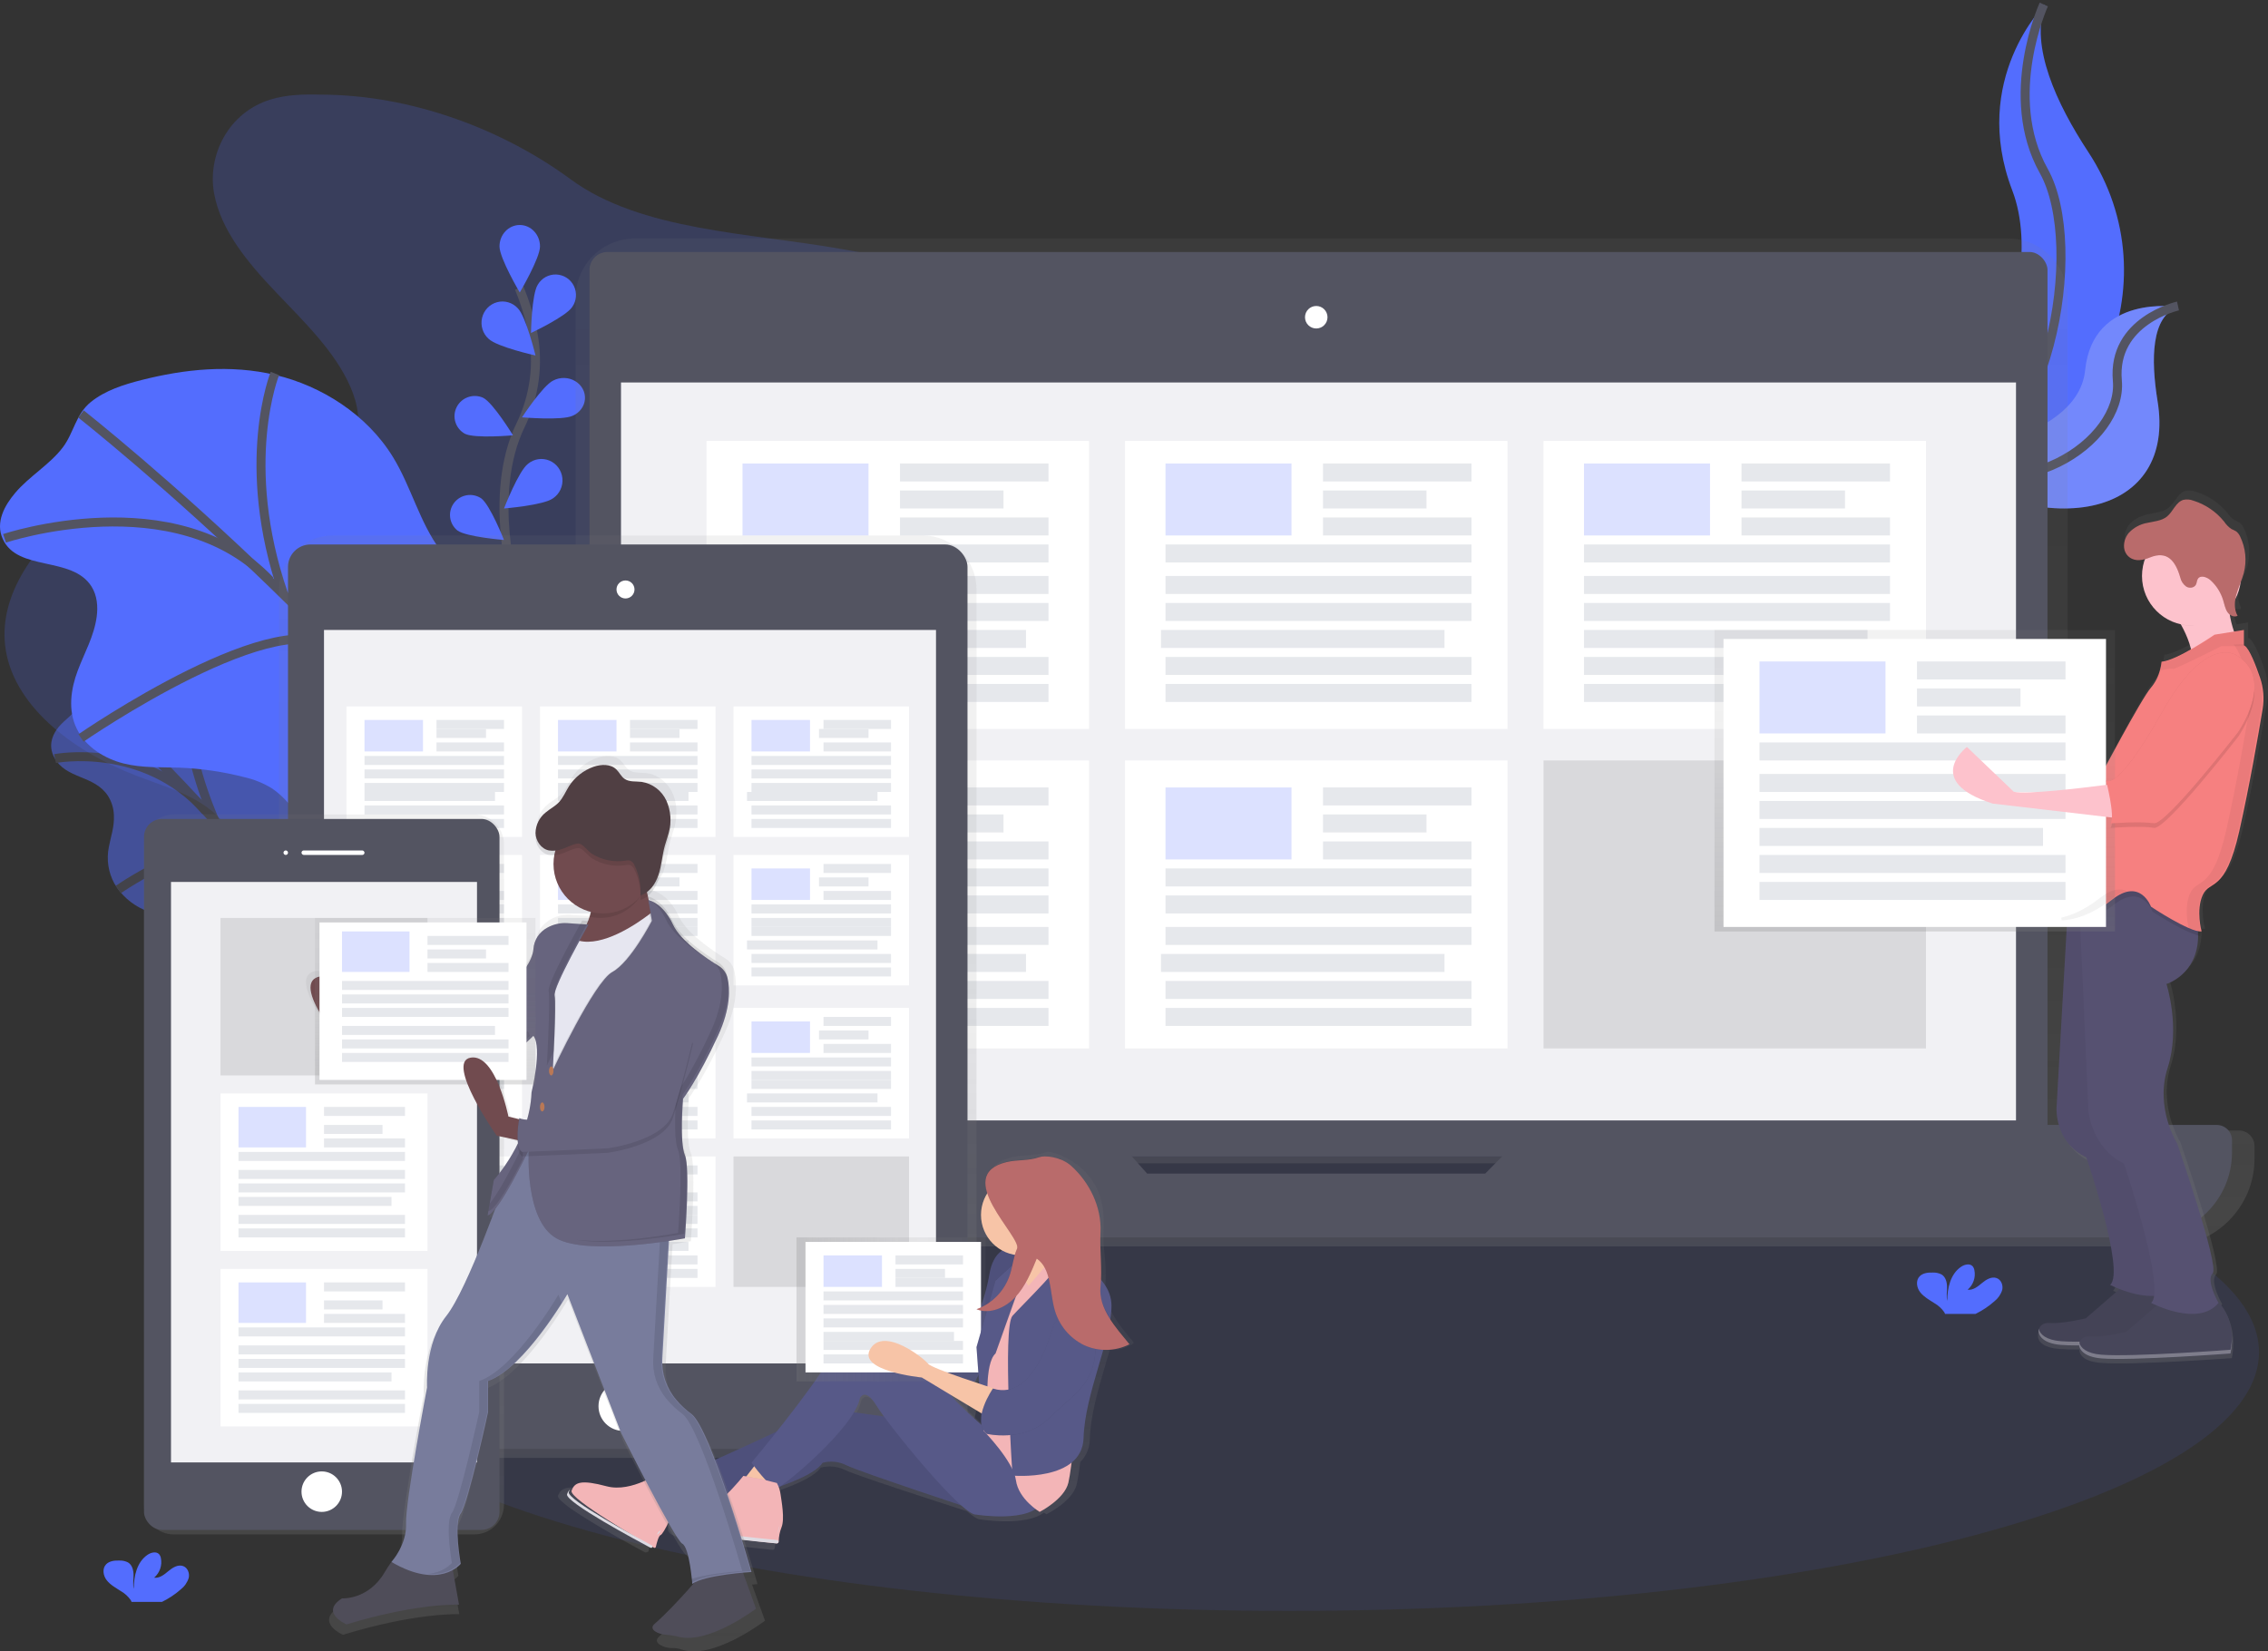 <svg width="504" height="367" viewBox="0 0 504 367" fill="none" xmlns="http://www.w3.org/2000/svg">
<rect x="0" y="0" width="504" height="367" fill="#333333" stroke="none"/>
<path opacity="0.2" d="M71.223 21.032C67.486 20.926 63.656 21.032 60.151 22.107C50.613 25.035 46.092 34.615 47.562 42.894C49.031 51.172 55.078 58.385 61.352 64.978C67.625 71.57 74.423 78.088 77.863 85.968C79.579 89.901 80.381 94.307 78.638 98.235C75.948 104.29 67.838 107.672 60.053 108.376C52.268 109.08 44.45 107.709 36.637 107.25C33.359 107.06 29.988 107.037 26.9 107.922C23.51 108.886 20.686 110.854 18.09 112.907C7.94 120.949 -0.184 131.933 1.142 143.454C2.626 156.532 15.86 166.867 30.354 172.413C35.153 174.266 40.231 175.739 44.455 178.361C55.583 185.278 58.083 198.249 56.974 209.696C55.866 221.143 52.092 232.604 54.192 243.95C56.664 257.148 67.602 269.072 82.356 274.641C95.502 279.602 111.953 279.273 123.624 272.274C129.313 268.855 133.616 264.106 137.358 259.196C142.915 251.944 147.505 244.002 151.014 235.569C152.641 231.636 154.172 227.407 157.969 224.673C160.288 222.992 163.292 222.051 166.264 221.319C175.223 219.114 184.659 218.512 193.701 216.548C202.742 214.584 211.817 210.919 216.732 204.373C223.687 195.108 220.441 183.239 220.474 172.343C220.529 147.485 238.608 125.234 245.281 101.001C247.46 93.084 248.271 84.323 243.403 77.259C240.097 72.464 234.519 69.003 228.658 66.33C215.763 60.452 201.106 57.834 186.69 55.286C166.654 51.747 142.324 51.288 126.796 39.836C111.916 28.866 91.528 21.032 71.223 21.032Z" fill="#536DFE"/>
<g opacity="0.5">
<path d="M12.552 162.2C11.558 163.671 10.74 165.809 12.041 168.3C14.597 173.188 20.917 172.183 23.988 176.862C24.809 178.159 25.267 179.653 25.313 181.188C25.429 183.837 24.611 185.923 24.188 188.256C23.635 191.006 24.066 193.865 25.406 196.329C26.914 198.902 29.189 200.936 31.912 202.145C34.291 203.197 36.559 203.467 38.836 203.979C41.661 204.628 44.412 205.564 47.047 206.773C48.3 207.299 49.478 207.988 50.551 208.821C51.86 209.973 53.048 211.255 54.097 212.649L63.981 224.876C65.237 226.524 66.637 228.057 68.163 229.457C69.829 230.803 71.659 231.932 73.61 232.814C77.555 234.784 81.682 236.8 85.107 236.572C88.531 236.344 90.911 233.033 89.289 228.405C87.755 224 83.434 220.289 81.473 215.894C78.382 208.966 82.43 203.788 79.841 196.851C77.36 190.183 70.403 185.713 65.961 179.623C62.773 175.293 60.998 170.255 58.126 165.706C53.944 159.188 47.716 154.201 41.861 151.677C36.712 149.484 31.073 148.701 25.522 149.41C23.403 149.643 21.317 150.038 19.811 151.309C18.212 152.66 18.417 155.183 17.376 156.976C16.181 159.039 13.904 160.207 12.552 162.2Z" fill="#536DFE"/>
<path d="M18.756 152.823C18.756 152.823 68.238 199.174 88.192 235.263" stroke="#535461" stroke-width="2"/>
<path d="M12.231 168.584C12.231 168.584 32.005 164.733 45.69 180.177" stroke="#535461" stroke-width="2"/>
<path d="M26.284 197.689C26.284 197.689 48.125 182.384 55.681 191.287" stroke="#535461" stroke-width="2"/>
<path d="M41.768 151.566C41.768 151.566 39.468 163.28 47.744 182.417" stroke="#535461" stroke-width="2"/>
<path d="M79.818 197.032C79.818 197.032 77.885 204.715 62.345 199.067" stroke="#535461" stroke-width="2"/>
<path d="M64.041 223.907C64.041 223.907 73.526 212.923 69.214 207.532" stroke="#535461" stroke-width="2"/>
</g>
<path d="M3.382 109.535C1.071 112.264 -1.092 116.041 0.609 119.768C3.882 127.082 15.996 123.504 20.317 130.315C21.612 132.351 21.787 134.84 21.487 137.062C20.904 141.407 18.751 145.096 17.262 149.068C15.774 153.039 15.002 157.842 17.101 162.035C19.12 166.094 23.377 168.656 27.5 169.677C31.623 170.697 35.755 170.467 39.873 170.601C44.766 170.792 49.623 171.507 54.363 172.734C56.446 173.205 58.441 174.007 60.27 175.107C62.373 176.451 64.074 178.423 65.738 180.363L80.528 197.582C82.493 199.891 84.499 202.2 86.935 203.895C89.745 205.848 92.943 206.841 96.091 207.797C102.862 209.866 109.957 211.953 116.428 210.535C122.899 209.117 128.329 202.939 126.712 195.786C125.173 188.975 118.23 184.144 115.892 177.472C112.194 166.957 121.322 157.204 118.582 146.505C115.956 136.244 104.318 130.952 97.847 122.266C93.225 116.041 91.404 108.256 87.365 101.634C81.531 92.075 71.363 85.744 61.241 83.338C51.119 80.932 40.936 82.054 31.443 84.46C27.422 85.481 23.4 86.769 20.211 89.318C16.823 92.029 16.435 96.143 13.967 99.413C11.106 103.213 6.498 105.841 3.382 109.535Z" fill="#536DFE"/>
<path d="M18 92C18 92 96.565 154.043 123 208" stroke="#535461" stroke-width="2"/>
<path d="M1 119.635C1 119.635 39.104 106.94 60 129" stroke="#535461" stroke-width="2"/>
<path d="M18 164C18 164 63.499 132.583 75 144.836" stroke="#535461" stroke-width="2"/>
<path d="M61.087 83C61.087 83 53.002 102.971 63 132" stroke="#535461" stroke-width="2"/>
<path d="M119 147C119 147 113.121 160.804 86 155.975" stroke="#535461" stroke-width="2"/>
<path d="M81 196C81 196 102.265 174.727 95.764 167" stroke="#535461" stroke-width="2"/>
<path opacity="0.1" d="M286.5 358C405.517 358 502 332.256 502 300.5C502 268.744 405.517 243 286.5 243C167.483 243 71 268.744 71 300.5C71 332.256 167.483 358 286.5 358Z" fill="#536DFE"/>
<path d="M454.436 1C454.436 1 437.735 17.626 447.165 42.298C456.594 66.971 431 108 431 108C431 108 431.275 107.958 431.783 107.87C466.084 101.838 483.13 62.785 464.057 33.77C456.967 22.986 451.146 10.336 454.436 1Z" fill="#536DFE"/>
<path d="M454.175 1C454.175 1 444.851 21.38 454.175 38.006C463.5 54.632 455.775 101.295 431 108" stroke="#535461" stroke-width="2"/>
<path d="M484 68.209C484 68.209 465.086 65.171 463.366 82.268C461.645 99.366 427 101.736 427 101.736L427.648 102.17C456.252 121.111 483.616 114.237 479.453 89.105C477.941 79.735 478.065 70.327 484 68.209Z" fill="#536DFE"/>
<path opacity="0.2" d="M484 68.209C484 68.209 465.086 65.171 463.366 82.268C461.645 99.366 427 101.736 427 101.736L427.648 102.17C456.252 121.111 483.616 114.237 479.453 89.105C477.941 79.735 478.065 70.327 484 68.209Z" fill="#F5F5F5"/>
<path d="M484 68C484 68 469.319 71.25 470.526 84.633C471.733 98.015 448.726 114.096 427 101.349" stroke="#535461" stroke-width="2"/>
<path d="M114.471 131C114.471 131 108.194 110.014 115.649 94.56C118.817 88.1 119.772 80.801 118.371 73.761C117.68 70.424 116.68 67.157 115.384 64" stroke="#535461" stroke-width="2"/>
<path d="M120 54.76C120 57.388 115.5 65 115.5 65C115.5 65 111 57.383 111 54.76C111 52.131 113.015 50 115.5 50C117.985 50 120 52.131 120 54.76Z" fill="#536DFE"/>
<path d="M127.151 68.227C125.784 70.343 118 74 118 74C118 74 118.141 65.38 119.509 63.263C120.355 61.811 121.93 60.943 123.606 61.003C125.283 61.063 126.791 62.043 127.532 63.552C128.272 65.062 128.126 66.858 127.151 68.227Z" fill="#536DFE"/>
<path d="M127.217 92.408C124.885 93.5 116 92.747 116 92.747C116 92.747 120.632 85.652 122.959 84.56C124.476 83.77 126.337 83.819 127.805 84.686C129.273 85.553 130.111 87.099 129.988 88.712C129.865 90.326 128.801 91.747 127.217 92.413V92.408Z" fill="#536DFE"/>
<path d="M122.911 110.731C120.826 112.295 112 113 112 113C112 113 115.249 104.64 117.333 103.077C118.674 101.964 120.509 101.69 122.108 102.365C123.707 103.041 124.81 104.554 124.978 106.304C125.146 108.054 124.351 109.756 122.911 110.731Z" fill="#536DFE"/>
<path d="M108.573 75.288C110.436 77.109 119 79 119 79C119 79 116.9 70.32 115.056 68.499C113.882 67.225 112.115 66.71 110.457 67.16C108.799 67.61 107.518 68.952 107.124 70.653C106.731 72.353 107.287 74.136 108.573 75.293V75.288Z" fill="#536DFE"/>
<path d="M103.308 96.397C105.531 97.509 114 96.742 114 96.742C114 96.742 109.585 89.511 107.367 88.399C105.166 87.409 102.572 88.321 101.484 90.466C100.396 92.611 101.201 95.228 103.308 96.401V96.397Z" fill="#536DFE"/>
<path d="M101.637 117.885C103.617 119.342 112 120 112 120C112 120 108.914 112.205 106.934 110.748C104.956 109.432 102.289 109.896 100.874 111.801C99.46 113.707 99.795 116.384 101.637 117.885Z" fill="#536DFE"/>
<path fill-rule="evenodd" clip-rule="evenodd" d="M458.064 251.222H497.484C498.414 251.215 499.308 251.578 499.968 252.232C500.629 252.886 501 253.776 501 254.705V257.512C501 268.275 492.26 277 481.478 277H104.522C93.74 277 85 268.275 85 257.512V254.705C85 252.781 86.562 251.222 88.488 251.222H129.303C128.391 249.403 127.915 247.397 127.913 245.363V66.176C127.913 58.899 133.822 53 141.112 53H446.255C453.541 53 459.449 58.893 459.454 66.166V245.363C459.452 247.397 458.976 249.403 458.064 251.222ZM251.213 258.534L254.595 262.368H331.373L335.116 258.534H251.213Z" fill="url(#paint0_linear)"/>
<rect x="131" y="56" width="324" height="201" rx="4" fill="#535461"/>
<rect x="138" y="85" width="310" height="164" fill="#F1F1F4"/>
<path d="M292.5 73C293.881 73 295 71.881 295 70.5C295 69.119 293.881 68 292.5 68C291.119 68 290 69.119 290 70.5C290 71.881 291.119 73 292.5 73Z" fill="white"/>
<path d="M340.715 250L330.048 260.811H254.919L245.292 250H92.413C90.528 250 89 251.512 89 253.377V256.103C89 261.119 91.015 265.929 94.602 269.473C98.188 273.018 103.052 275.006 108.121 275H476.902C487.45 275 496 266.54 496 256.103V253.377C496 251.512 494.472 250 492.587 250L340.715 250Z" fill="#535461"/>
<rect x="157" y="98" width="85" height="64" fill="white"/>
<rect opacity="0.2" x="165" y="103" width="28" height="16" fill="#536DFE"/>
<rect x="200" y="103" width="33" height="4" fill="#E6E8EC"/>
<rect x="200" y="109" width="23" height="4" fill="#E6E8EC"/>
<rect x="200" y="115" width="33" height="4" fill="#E6E8EC"/>
<rect x="165" y="121" width="68" height="4" fill="#E6E8EC"/>
<rect x="165" y="128" width="68" height="4" fill="#E6E8EC"/>
<rect x="165" y="134" width="68" height="4" fill="#E6E8EC"/>
<rect x="165" y="140" width="63" height="4" fill="#E6E8EC"/>
<rect x="165" y="146" width="68" height="4" fill="#E6E8EC"/>
<rect x="165" y="152" width="68" height="4" fill="#E6E8EC"/>
<rect x="250" y="98" width="85" height="64" fill="white"/>
<rect opacity="0.2" x="259" y="103" width="28" height="16" fill="#536DFE"/>
<rect x="294" y="103" width="33" height="4" fill="#E6E8EC"/>
<rect x="294" y="109" width="23" height="4" fill="#E6E8EC"/>
<rect x="294" y="115" width="33" height="4" fill="#E6E8EC"/>
<rect x="259" y="121" width="68" height="4" fill="#E6E8EC"/>
<rect x="259" y="128" width="68" height="4" fill="#E6E8EC"/>
<rect x="259" y="134" width="68" height="4" fill="#E6E8EC"/>
<rect x="258" y="140" width="63" height="4" fill="#E6E8EC"/>
<rect x="259" y="146" width="68" height="4" fill="#E6E8EC"/>
<rect x="259" y="152" width="68" height="4" fill="#E6E8EC"/>
<rect x="343" y="98" width="85" height="64" fill="white"/>
<rect opacity="0.2" x="352" y="103" width="28" height="16" fill="#536DFE"/>
<rect x="387" y="103" width="33" height="4" fill="#E6E8EC"/>
<rect x="387" y="109" width="23" height="4" fill="#E6E8EC"/>
<rect x="387" y="115" width="33" height="4" fill="#E6E8EC"/>
<rect x="352" y="121" width="68" height="4" fill="#E6E8EC"/>
<rect x="352" y="128" width="68" height="4" fill="#E6E8EC"/>
<rect x="352" y="134" width="68" height="4" fill="#E6E8EC"/>
<rect x="352" y="140" width="63" height="4" fill="#E6E8EC"/>
<rect x="352" y="146" width="68" height="4" fill="#E6E8EC"/>
<rect x="352" y="152" width="68" height="4" fill="#E6E8EC"/>
<rect x="157" y="169" width="85" height="64" fill="white"/>
<rect opacity="0.2" x="165" y="175" width="28" height="16" fill="#536DFE"/>
<rect x="200" y="175" width="33" height="4" fill="#E6E8EC"/>
<rect x="200" y="181" width="23" height="4" fill="#E6E8EC"/>
<rect x="200" y="187" width="33" height="4" fill="#E6E8EC"/>
<rect x="165" y="193" width="68" height="4" fill="#E6E8EC"/>
<rect x="165" y="199" width="68" height="4" fill="#E6E8EC"/>
<rect x="165" y="206" width="68" height="4" fill="#E6E8EC"/>
<rect x="165" y="212" width="63" height="4" fill="#E6E8EC"/>
<rect x="165" y="218" width="68" height="4" fill="#E6E8EC"/>
<rect x="165" y="224" width="68" height="4" fill="#E6E8EC"/>
<rect x="250" y="169" width="85" height="64" fill="white"/>
<rect opacity="0.2" x="259" y="175" width="28" height="16" fill="#536DFE"/>
<rect x="294" y="175" width="33" height="4" fill="#E6E8EC"/>
<rect x="294" y="181" width="23" height="4" fill="#E6E8EC"/>
<rect x="294" y="187" width="33" height="4" fill="#E6E8EC"/>
<rect x="259" y="193" width="68" height="4" fill="#E6E8EC"/>
<rect x="259" y="199" width="68" height="4" fill="#E6E8EC"/>
<rect x="259" y="206" width="68" height="4" fill="#E6E8EC"/>
<rect x="258" y="212" width="63" height="4" fill="#E6E8EC"/>
<rect x="259" y="218" width="68" height="4" fill="#E6E8EC"/>
<rect x="259" y="224" width="68" height="4" fill="#E6E8EC"/>
<rect opacity="0.1" x="343" y="169" width="85" height="64" fill="black"/>
<path d="M204.99 119H74.019C70.835 118.994 67.778 120.252 65.523 122.496C63.269 124.741 62.001 127.788 62 130.966V312.044C62.004 315.219 63.272 318.263 65.525 320.505C67.778 322.748 70.832 324.005 74.015 324H204.985C208.168 324.005 211.222 322.748 213.475 320.505C215.728 318.263 216.996 315.219 217 312.044V130.966C216.999 127.789 215.732 124.744 213.48 122.499C211.227 120.255 208.173 118.996 204.99 119Z" fill="url(#paint1_linear)"/>
<rect x="64" y="121" width="151" height="201" rx="5" fill="#535461"/>
<rect x="72" y="140" width="136" height="163" fill="#F1F1F4"/>
<path d="M139 133C140.105 133 141 132.105 141 131C141 129.895 140.105 129 139 129C137.895 129 137 129.895 137 131C137 132.105 137.895 133 139 133Z" fill="white"/>
<path d="M138.5 318C141.538 318 144 315.538 144 312.5C144 309.462 141.538 307 138.5 307C135.462 307 133 309.462 133 312.5C133 315.538 135.462 318 138.5 318Z" fill="white"/>
<rect x="77" y="157" width="39" height="29" fill="white"/>
<rect opacity="0.2" x="81" y="160" width="13" height="7" fill="#536DFE"/>
<rect x="97" y="160" width="15" height="2" fill="#E6E8EC"/>
<rect x="97" y="162" width="11" height="2" fill="#E6E8EC"/>
<rect x="97" y="165" width="15" height="2" fill="#E6E8EC"/>
<rect x="81" y="168" width="31" height="2" fill="#E6E8EC"/>
<rect x="81" y="171" width="31" height="2" fill="#E6E8EC"/>
<rect x="81" y="174" width="31" height="2" fill="#E6E8EC"/>
<rect x="81" y="176" width="29" height="2" fill="#E6E8EC"/>
<rect x="81" y="179" width="31" height="2" fill="#E6E8EC"/>
<rect x="81" y="182" width="31" height="2" fill="#E6E8EC"/>
<rect x="120" y="157" width="39" height="29" fill="white"/>
<rect opacity="0.2" x="124" y="160" width="13" height="7" fill="#536DFE"/>
<rect x="140" y="160" width="15" height="2" fill="#E6E8EC"/>
<rect x="140" y="162" width="11" height="2" fill="#E6E8EC"/>
<rect x="140" y="165" width="15" height="2" fill="#E6E8EC"/>
<rect x="124" y="168" width="31" height="2" fill="#E6E8EC"/>
<rect x="124" y="171" width="31" height="2" fill="#E6E8EC"/>
<rect x="124" y="174" width="31" height="2" fill="#E6E8EC"/>
<rect x="124" y="176" width="29" height="2" fill="#E6E8EC"/>
<rect x="124" y="179" width="31" height="2" fill="#E6E8EC"/>
<rect x="124" y="182" width="31" height="2" fill="#E6E8EC"/>
<rect x="163" y="157" width="39" height="29" fill="white"/>
<rect opacity="0.2" x="167" y="160" width="13" height="7" fill="#536DFE"/>
<rect x="183" y="160" width="15" height="2" fill="#E6E8EC"/>
<rect x="182" y="162" width="11" height="2" fill="#E6E8EC"/>
<rect x="183" y="165" width="15" height="2" fill="#E6E8EC"/>
<rect x="167" y="168" width="31" height="2" fill="#E6E8EC"/>
<rect x="167" y="171" width="31" height="2" fill="#E6E8EC"/>
<rect x="167" y="174" width="31" height="2" fill="#E6E8EC"/>
<rect x="166" y="176" width="29" height="2" fill="#E6E8EC"/>
<rect x="167" y="179" width="31" height="2" fill="#E6E8EC"/>
<rect x="167" y="182" width="31" height="2" fill="#E6E8EC"/>
<rect x="77" y="190" width="39" height="29" fill="white"/>
<rect opacity="0.2" x="81" y="193" width="13" height="7" fill="#536DFE"/>
<rect x="97" y="192" width="15" height="2" fill="#E6E8EC"/>
<rect x="97" y="195" width="11" height="2" fill="#E6E8EC"/>
<rect x="97" y="198" width="15" height="2" fill="#E6E8EC"/>
<rect x="81" y="201" width="31" height="2" fill="#E6E8EC"/>
<rect x="81" y="204" width="31" height="2" fill="#E6E8EC"/>
<rect x="81" y="206" width="31" height="2" fill="#E6E8EC"/>
<rect x="81" y="209" width="29" height="2" fill="#E6E8EC"/>
<rect x="81" y="212" width="31" height="2" fill="#E6E8EC"/>
<rect x="81" y="215" width="31" height="2" fill="#E6E8EC"/>
<rect x="120" y="190" width="39" height="29" fill="white"/>
<rect opacity="0.2" x="124" y="193" width="13" height="7" fill="#536DFE"/>
<rect x="140" y="192" width="15" height="2" fill="#E6E8EC"/>
<rect x="140" y="195" width="11" height="2" fill="#E6E8EC"/>
<rect x="140" y="198" width="15" height="2" fill="#E6E8EC"/>
<rect x="124" y="201" width="31" height="2" fill="#E6E8EC"/>
<rect x="124" y="204" width="31" height="2" fill="#E6E8EC"/>
<rect x="124" y="206" width="31" height="2" fill="#E6E8EC"/>
<rect x="124" y="209" width="29" height="2" fill="#E6E8EC"/>
<rect x="124" y="212" width="31" height="2" fill="#E6E8EC"/>
<rect x="124" y="215" width="31" height="2" fill="#E6E8EC"/>
<rect x="163" y="190" width="39" height="29" fill="white"/>
<rect opacity="0.2" x="167" y="193" width="13" height="7" fill="#536DFE"/>
<rect x="183" y="192" width="15" height="2" fill="#E6E8EC"/>
<rect x="182" y="195" width="11" height="2" fill="#E6E8EC"/>
<rect x="183" y="198" width="15" height="2" fill="#E6E8EC"/>
<rect x="167" y="201" width="31" height="2" fill="#E6E8EC"/>
<rect x="167" y="204" width="31" height="2" fill="#E6E8EC"/>
<rect x="167" y="206" width="31" height="2" fill="#E6E8EC"/>
<rect x="166" y="209" width="29" height="2" fill="#E6E8EC"/>
<rect x="167" y="212" width="31" height="2" fill="#E6E8EC"/>
<rect x="167" y="215" width="31" height="2" fill="#E6E8EC"/>
<rect x="77" y="224" width="39" height="29" fill="white"/>
<rect opacity="0.2" x="81" y="227" width="13" height="7" fill="#536DFE"/>
<rect x="97" y="226" width="15" height="2" fill="#E6E8EC"/>
<rect x="97" y="229" width="11" height="2" fill="#E6E8EC"/>
<rect x="97" y="232" width="15" height="2" fill="#E6E8EC"/>
<rect x="81" y="235" width="31" height="2" fill="#E6E8EC"/>
<rect x="81" y="238" width="31" height="2" fill="#E6E8EC"/>
<rect x="81" y="240" width="31" height="2" fill="#E6E8EC"/>
<rect x="81" y="243" width="29" height="2" fill="#E6E8EC"/>
<rect x="81" y="246" width="31" height="2" fill="#E6E8EC"/>
<rect x="81" y="249" width="31" height="2" fill="#E6E8EC"/>
<rect x="120" y="224" width="39" height="29" fill="white"/>
<rect opacity="0.2" x="124" y="227" width="13" height="7" fill="#536DFE"/>
<rect x="140" y="226" width="15" height="2" fill="#E6E8EC"/>
<rect x="140" y="229" width="11" height="2" fill="#E6E8EC"/>
<rect x="140" y="232" width="15" height="2" fill="#E6E8EC"/>
<rect x="124" y="235" width="31" height="2" fill="#E6E8EC"/>
<rect x="124" y="238" width="31" height="2" fill="#E6E8EC"/>
<rect x="124" y="240" width="31" height="2" fill="#E6E8EC"/>
<rect x="124" y="243" width="29" height="2" fill="#E6E8EC"/>
<rect x="124" y="246" width="31" height="2" fill="#E6E8EC"/>
<rect x="124" y="249" width="31" height="2" fill="#E6E8EC"/>
<rect x="163" y="224" width="39" height="29" fill="white"/>
<rect opacity="0.2" x="167" y="227" width="13" height="7" fill="#536DFE"/>
<rect x="183" y="226" width="15" height="2" fill="#E6E8EC"/>
<rect x="182" y="229" width="11" height="2" fill="#E6E8EC"/>
<rect x="183" y="232" width="15" height="2" fill="#E6E8EC"/>
<rect x="167" y="235" width="31" height="2" fill="#E6E8EC"/>
<rect x="167" y="238" width="31" height="2" fill="#E6E8EC"/>
<rect x="167" y="240" width="31" height="2" fill="#E6E8EC"/>
<rect x="166" y="243" width="29" height="2" fill="#E6E8EC"/>
<rect x="167" y="246" width="31" height="2" fill="#E6E8EC"/>
<rect x="167" y="249" width="31" height="2" fill="#E6E8EC"/>
<rect x="77" y="257" width="39" height="29" fill="white"/>
<rect opacity="0.2" x="81" y="260" width="13" height="7" fill="#536DFE"/>
<rect x="97" y="259" width="15" height="2" fill="#E6E8EC"/>
<rect x="97" y="262" width="11" height="2" fill="#E6E8EC"/>
<rect x="97" y="265" width="15" height="2" fill="#E6E8EC"/>
<rect x="81" y="268" width="31" height="2" fill="#E6E8EC"/>
<rect x="81" y="270" width="31" height="2" fill="#E6E8EC"/>
<rect x="81" y="273" width="31" height="2" fill="#E6E8EC"/>
<rect x="81" y="276" width="29" height="2" fill="#E6E8EC"/>
<rect x="81" y="279" width="31" height="2" fill="#E6E8EC"/>
<rect x="81" y="282" width="31" height="2" fill="#E6E8EC"/>
<rect x="120" y="257" width="39" height="29" fill="white"/>
<rect opacity="0.2" x="124" y="260" width="13" height="7" fill="#536DFE"/>
<rect x="140" y="259" width="15" height="2" fill="#E6E8EC"/>
<rect x="140" y="262" width="11" height="2" fill="#E6E8EC"/>
<rect x="140" y="265" width="15" height="2" fill="#E6E8EC"/>
<rect x="124" y="268" width="31" height="2" fill="#E6E8EC"/>
<rect x="124" y="270" width="31" height="2" fill="#E6E8EC"/>
<rect x="124" y="273" width="31" height="2" fill="#E6E8EC"/>
<rect x="124" y="276" width="29" height="2" fill="#E6E8EC"/>
<rect x="124" y="279" width="31" height="2" fill="#E6E8EC"/>
<rect x="124" y="282" width="31" height="2" fill="#E6E8EC"/>
<rect opacity="0.1" x="163" y="257" width="39" height="29" fill="black"/>
<path d="M105.383 181H38.617C36.865 180.996 35.185 181.691 33.944 182.932C32.703 184.172 32.004 185.856 32 187.614V334.386C32.004 336.144 32.703 337.828 33.944 339.068C35.185 340.309 36.865 341.004 38.617 341H105.383C107.134 341.004 108.815 340.309 110.056 339.068C111.297 337.828 111.996 336.144 112 334.386V187.619C111.998 185.86 111.299 184.175 110.058 182.933C108.817 181.692 107.135 180.996 105.383 181Z" fill="url(#paint2_linear)"/>
<rect x="32" y="182" width="79" height="158" rx="4" fill="#535461"/>
<rect x="38" y="196" width="68" height="129" fill="#F1F1F4"/>
<path d="M63.5 190C63.776 190 64 189.776 64 189.5C64 189.224 63.776 189 63.5 189C63.224 189 63 189.224 63 189.5C63 189.776 63.224 190 63.5 190Z" fill="white"/>
<rect x="67" y="189" width="14" height="1" rx="0.5" fill="white"/>
<path d="M71.5 336C73.985 336 76 333.985 76 331.5C76 329.015 73.985 327 71.5 327C69.015 327 67 329.015 67 331.5C67 333.985 69.015 336 71.5 336Z" fill="white"/>
<rect opacity="0.1" x="49" y="204" width="46" height="35" fill="black"/>
<rect x="49" y="243" width="46" height="35" fill="white"/>
<rect opacity="0.2" x="53" y="246" width="15" height="9" fill="#536DFE"/>
<rect x="72" y="246" width="18" height="2" fill="#E6E8EC"/>
<rect x="72" y="250" width="13" height="2" fill="#E6E8EC"/>
<rect x="72" y="253" width="18" height="2" fill="#E6E8EC"/>
<rect x="53" y="256" width="37" height="2" fill="#E6E8EC"/>
<rect x="53" y="260" width="37" height="2" fill="#E6E8EC"/>
<rect x="53" y="263" width="37" height="2" fill="#E6E8EC"/>
<rect x="53" y="266" width="34" height="2" fill="#E6E8EC"/>
<rect x="53" y="270" width="37" height="2" fill="#E6E8EC"/>
<rect x="53" y="273" width="37" height="2" fill="#E6E8EC"/>
<rect x="49" y="282" width="46" height="35" fill="white"/>
<rect opacity="0.2" x="53" y="285" width="15" height="9" fill="#536DFE"/>
<rect x="72" y="285" width="18" height="2" fill="#E6E8EC"/>
<rect x="72" y="289" width="13" height="2" fill="#E6E8EC"/>
<rect x="72" y="292" width="18" height="2" fill="#E6E8EC"/>
<rect x="53" y="295" width="37" height="2" fill="#E6E8EC"/>
<rect x="53" y="299" width="37" height="2" fill="#E6E8EC"/>
<rect x="53" y="302" width="37" height="2" fill="#E6E8EC"/>
<rect x="53" y="305" width="34" height="2" fill="#E6E8EC"/>
<rect x="53" y="309" width="37" height="2" fill="#E6E8EC"/>
<rect x="53" y="312" width="37" height="2" fill="#E6E8EC"/>
<path fill-rule="evenodd" clip-rule="evenodd" d="M252 298.432C251.882 298.291 251.764 298.148 251.645 298.005C248.605 294.348 245.128 290.166 245.637 285.353C245.867 283.163 245.674 281.063 245.48 278.954V278.954V278.954V278.953C245.315 277.161 245.149 275.361 245.243 273.495C245.53 267.723 244.357 263.2 240.173 259.498C237.729 257.336 233.643 255.634 232.428 256.068C231.059 256.555 229.62 256.66 228.177 256.765C227.079 256.845 225.978 256.925 224.906 257.174C223.023 257.635 221.766 258.285 220.991 259.129C219.428 260.512 219.4 262.476 220.115 264.574C218.853 266.865 218.632 269.582 219.507 272.045C220.381 274.508 222.268 276.486 224.697 277.483C222.958 278.202 221.45 279.866 220.871 283.241C220.458 285.56 219.837 287.838 219.015 290.046C218.647 290.22 218.269 290.374 217.884 290.507C217.929 290.524 217.975 290.539 218.022 290.554C218.062 290.567 218.103 290.58 218.144 290.595C217.963 290.664 217.777 290.733 217.596 290.798C217.93 290.926 218.274 291.025 218.626 291.093C217.361 294.357 215.66 297.438 213.571 300.253C213.571 300.253 208.321 301.406 206.28 299.391C206.28 299.391 206.614 299.779 207.064 300.359C205.065 299.534 201.79 298.193 198.989 297.086C196.958 296.284 196.434 297.086 196.462 298.202C195.962 298.259 195.48 298.416 195.042 298.663C194.442 298.28 193.812 297.944 193.159 297.658C193.052 297.632 192.922 297.591 192.772 297.543C191.293 297.076 187.852 295.989 184.408 302.268C182.2 306.293 176.523 313.633 172.187 319.068C163.723 322.936 152.708 327.828 148.617 329.068H146.001C145.658 328.51 145.417 328.146 145.417 328.146L145.213 328.28L145.125 328.146C145.125 328.146 139.972 331.691 134.741 331.719C133.996 331.707 133.256 331.611 132.533 331.433C130.126 330.829 128.433 330.562 127.223 330.585C125.79 330.562 124.978 330.898 124.472 331.535C124.407 331.618 124.346 331.706 124.292 331.797C124.235 331.892 124.184 331.988 124.139 332.088C124.092 332.189 124.05 332.295 124.009 332.406C123.976 332.603 124.036 332.803 124.171 332.95C124.241 333.05 124.317 333.145 124.398 333.236L124.542 333.393C125.578 334.352 126.701 335.214 127.895 335.97C128.327 336.26 128.781 336.555 129.259 336.86L130.163 337.431L130.97 337.934L131.295 338.132L131.657 338.353L132.301 338.745L132.686 338.976L133.41 339.405L133.994 339.75C135.342 340.563 136.69 341.318 137.931 342.012L137.932 342.013L137.933 342.013L138.428 342.291L139.393 342.83L139.485 342.881L140.102 343.222L141.173 343.812L141.911 344.213L142.254 344.402L142.625 344.6L142.699 344.642L143.339 344.988C143.606 345.031 143.879 344.957 144.086 344.785C144.272 344.001 144.726 342.323 145.208 342.194C145.691 342.065 147.796 338.395 148.395 335.951H154.085C155.204 335.858 156.315 335.69 157.411 335.449C155.94 336.491 154.484 337.145 153.353 336.864C150.959 336.274 148.691 337.722 148.464 339.169L148.436 339.257V339.345V339.451V339.538V339.644V339.732V339.838V339.921C148.436 339.949 148.436 339.999 148.464 340.036C148.483 340.061 148.476 340.075 148.47 340.089C148.467 340.096 148.464 340.102 148.464 340.11C148.481 340.16 148.502 340.209 148.524 340.257V340.294C148.556 340.355 148.592 340.414 148.631 340.47L148.678 340.529L148.77 340.645L148.835 340.709L148.942 340.811L149.021 340.875L149.146 340.967L149.239 341.027L149.392 341.115L149.494 341.17L149.684 341.258L149.781 341.299C149.883 341.341 149.99 341.382 150.106 341.419C150.222 341.456 150.505 341.539 150.751 341.599L150.996 341.659L151.354 341.742L151.544 341.783L152.323 341.94L152.703 342.009L153.014 342.065L153.728 342.189L155.12 342.415L156.349 342.6L157.949 342.825L158.301 342.872L158.876 342.95L159.702 343.061L160.268 343.134L161.729 343.319L162.192 343.374L163.12 343.485C164.33 343.628 165.504 343.766 166.58 343.886L167.827 344.024L168.458 344.093L168.727 344.121L169.483 344.204L169.905 344.25L170.42 344.305L171.148 344.379H171.227L171.691 344.425C171.808 344.437 171.925 344.399 172.013 344.321C172.101 344.243 172.152 344.132 172.154 344.015V343.969C172.199 343.903 172.223 343.826 172.224 343.747C172.236 343.058 172.323 342.371 172.484 341.7C172.516 341.585 172.553 341.465 172.59 341.35L172.637 341.216C172.688 341.073 172.739 340.931 172.799 340.783C172.84 340.679 172.876 340.573 172.906 340.465L172.934 340.363C172.934 340.327 172.946 340.289 172.958 340.25C172.964 340.23 172.971 340.209 172.975 340.188C173.486 338.46 173.02 335.437 172.754 333.716C172.714 333.453 172.678 333.221 172.651 333.028C172.587 332.559 172.48 332.096 172.331 331.645C172.368 331.649 172.405 331.649 172.442 331.645C172.744 331.533 173.029 331.378 173.286 331.184C177.585 329.658 181.217 327.916 182.362 326.168C184.226 325.675 186.207 325.88 187.928 326.745C190.154 327.846 207.003 333.31 214.851 335.836C216.242 337.044 217.364 337.749 217.972 337.68C217.972 337.68 227.957 339.285 231.974 336.15C232.331 336.394 232.553 336.528 232.553 336.528C232.553 336.528 238.388 333.646 239.264 329.903C239.547 328.69 239.802 326.897 240.062 324.914C241.417 323.558 242.179 321.726 242.182 319.815C242.332 314.577 244.057 308.719 245.68 303.209C246.007 302.099 246.329 301.004 246.634 299.931C248.842 300.101 249.695 299.691 251.736 298.695L251.648 298.58L252 298.432ZM218.552 307.856L217.439 307.482C217.816 306.982 218.14 306.444 218.408 305.878L218.552 307.856ZM212.278 310.506L212.272 310.502H212.277L212.278 310.506ZM212.278 310.506L219.034 314.536L219.094 315.357C219.012 315.981 219.031 316.615 219.15 317.233C216.177 314.605 212.695 311.415 212.278 310.506ZM209.512 304.629C208.775 304.324 208.163 304.052 207.745 303.826L209.313 303.923C209.406 304.151 209.474 304.387 209.517 304.629H209.512ZM195.219 312.927C192.594 308.607 191.425 311.198 191.425 311.198H191.416C191.099 312.551 190.53 313.832 189.737 314.974L197.371 315.993C196.378 314.665 195.627 313.6 195.219 312.927Z" fill="url(#paint3_linear)"/>
<path d="M208.271 301.214C208.271 301.214 202.804 298.983 198.494 297.313C194.183 295.642 196.77 301.214 196.77 301.214C196.77 301.214 203.96 303.165 203.96 303.445C203.96 303.725 210 304 210 304L208.271 301.214Z" fill="#F7C4A7"/>
<path opacity="0.05" d="M208.271 301.214C208.271 301.214 202.804 298.983 198.494 297.313C194.183 295.642 196.77 301.214 196.77 301.214C196.77 301.214 203.96 303.165 203.96 303.445C203.96 303.725 210 304 210 304L208.271 301.214Z" fill="black"/>
<path d="M231 278.312C231 278.312 221.553 273.211 219.882 283.128C218.842 289.165 216.471 294.883 212.948 299.849C212.948 299.849 207.945 300.983 206 299C206 299 210.724 304.666 208.499 305.235C208.499 305.235 213.502 308.917 215.726 307.783C217.951 306.649 219.617 299 220.45 297.017C221.283 295.033 224.34 277.742 231 278.312Z" fill="#575988"/>
<path opacity="0.1" d="M231 278.312C231 278.312 221.553 273.211 219.882 283.128C218.842 289.165 216.471 294.883 212.948 299.849C212.948 299.849 207.945 300.983 206 299C206 299 210.724 304.666 208.499 305.235C208.499 305.235 213.502 308.917 215.726 307.783C217.951 306.649 219.617 299 220.45 297.017C221.283 295.033 224.34 277.742 231 278.312Z" fill="black"/>
<path d="M226 275.255C226 275.255 232.107 281.921 232.399 287.475C232.691 293.03 239.378 281.642 239.962 281.363C240.547 281.084 234.143 271.645 233.558 268.593C232.974 265.542 226 275.255 226 275.255Z" fill="#F7C4A7"/>
<path d="M229.989 279L226 282.22L227.88 289L233 284.705L232.4 280.411L229.989 279Z" fill="#F7C4A7"/>
<path d="M151.676 328H145L147.611 334L154 332.364L151.676 328Z" fill="#F7C4A7"/>
<path opacity="0.1" d="M146.999 327C146.999 327 140.435 331.802 134.812 330.305C129.189 328.807 127.671 329.351 127.016 331.301C126.412 333.075 142.704 342.465 145.299 343.948C145.382 344.006 145.488 344.016 145.58 343.975C145.671 343.933 145.737 343.846 145.754 343.743C145.931 342.956 146.358 341.268 146.813 341.139C147.409 340.973 150.131 335.646 149.995 333.543C149.859 331.44 146.999 327 146.999 327Z" fill="black"/>
<path d="M146.999 327C146.999 327 140.435 331.802 134.812 330.305C129.189 328.807 127.671 329.351 127.016 331.301C126.412 333.075 142.704 342.465 145.299 343.948C145.382 344.006 145.488 344.016 145.58 343.975C145.671 343.933 145.737 343.846 145.754 343.743C145.931 342.956 146.358 341.268 146.813 341.139C147.409 340.973 150.131 335.646 149.995 333.543C149.859 331.44 146.999 327 146.999 327Z" fill="#F3B5B7"/>
<path d="M202.229 315.583L183.359 313C183.359 313 152.66 327.937 149 328.226L149.844 334.85H155.476C157.73 334.85 179.694 329.967 182.793 325.084C184.585 324.597 186.491 324.801 188.146 325.657C190.961 327.076 218 336 218 336L202.229 315.583Z" fill="#575988"/>
<path opacity="0.1" d="M202.229 315.583L183.359 313C183.359 313 152.66 327.937 149 328.226L149.844 334.85H155.476C157.73 334.85 179.694 329.967 182.793 325.084C184.585 324.597 186.491 324.801 188.146 325.657C190.961 327.076 218 336 218 336L202.229 315.583Z" fill="black"/>
<path d="M168.259 325L165 329.201L168.259 331L173 327.402L168.259 325Z" fill="#F7C4A7"/>
<path d="M222.27 320.279C222.27 320.279 212.07 311.61 211.356 310.033C210.641 308.457 193.918 297.766 192.783 297.483C191.648 297.201 187.964 295.23 184.279 301.985C180.594 308.74 167 325.063 167 325.063C167 325.063 171.254 330.974 172.669 330.692C174.084 330.409 189.948 317.182 191.097 310.705C191.097 310.705 192.232 308.174 194.782 312.393C197.332 316.612 213.78 336.881 216.899 336.598C216.899 336.598 229.093 338.568 231.642 333.784C234.192 329 222.27 320.279 222.27 320.279Z" fill="#575988"/>
<rect x="177" y="275" width="42" height="32" fill="url(#paint4_linear)"/>
<rect x="179" y="276" width="39" height="29" fill="white"/>
<rect opacity="0.2" x="183" y="279" width="13" height="7" fill="#536DFE"/>
<rect x="199" y="279" width="15" height="2" fill="#E6E8EC"/>
<rect x="199" y="282" width="11" height="2" fill="#E6E8EC"/>
<rect x="199" y="284" width="15" height="2" fill="#E6E8EC"/>
<rect x="183" y="287" width="31" height="2" fill="#E6E8EC"/>
<rect x="183" y="290" width="31" height="2" fill="#E6E8EC"/>
<rect x="183" y="293" width="31" height="2" fill="#E6E8EC"/>
<rect x="183" y="296" width="29" height="2" fill="#E6E8EC"/>
<rect x="183" y="298" width="31" height="2" fill="#E6E8EC"/>
<rect x="183" y="301" width="31" height="2" fill="#E6E8EC"/>
<path d="M228.133 279.441C228.133 279.441 224.669 280.993 224.39 287.479C224.112 293.966 218 304.968 218 304.968L218.552 317.945C218.552 317.945 225.203 324.714 225.76 328.947C226.317 333.18 231.032 336 231.032 336C231.032 336 236.573 333.18 237.422 329.495C238.271 325.811 238.792 316.802 240.193 313.415C241.594 310.028 240.745 288.873 240.745 288.873L236.587 281.537L234.368 279L228.549 285.77C228.549 285.77 225.363 281.411 228.133 279.441Z" fill="#F3B5B7"/>
<path opacity="0.1" d="M219.567 313.055C219.567 313.055 218.713 302.979 221.274 300.743L226.403 286.454C226.403 286.454 228.256 279.599 227.97 279.037C227.684 278.475 221.274 284.495 221.274 284.495L217 299.328L218.14 315L219.567 313.055Z" fill="black"/>
<path d="M219.535 313.062C219.535 313.062 218.691 303.024 221.221 300.797L226.286 286.562C226.286 286.562 228.255 279.591 227.972 279.036C227.69 278.48 221.221 284.61 221.221 284.61L217 299.387L218.126 315L219.535 313.062Z" fill="#575988"/>
<path d="M221 308.609C221 308.609 207.064 304.176 206.238 303.067C205.412 301.958 196.49 294.754 193.426 299.739C190.361 304.724 204.844 306.13 204.844 306.13L219.605 315L221 308.609Z" fill="#F7C4A7"/>
<path opacity="0.1" d="M169.351 328.752L165.164 328C165.164 328 158.316 336.752 154.753 335.865C151.189 334.978 147.905 338.808 151.673 340.043C155.078 341.153 169.774 342.708 172.584 342.996C172.7 343.012 172.818 342.978 172.907 342.901C172.996 342.825 173.047 342.714 173.049 342.597C173.062 341.509 173.273 340.433 173.672 339.421C174.426 337.564 173.672 333.608 173.463 332.104C173.347 331.217 173.067 330.36 172.64 329.574L169.351 328.752Z" fill="black"/>
<path d="M169.366 328.752L165.18 328C165.18 328 158.343 336.756 154.757 335.865C151.171 334.973 147.91 338.808 151.678 340.043C155.082 341.153 169.775 342.708 172.584 342.996C172.7 343.012 172.818 342.978 172.907 342.901C172.996 342.825 173.048 342.714 173.049 342.597C173.062 341.509 173.274 340.433 173.672 339.421C174.426 337.564 173.672 333.608 173.463 332.104C173.347 331.217 173.068 330.36 172.64 329.574L169.366 328.752Z" fill="#F3B5B7"/>
<path opacity="0.1" d="M228 279C232.971 279 237 274.971 237 270C237 265.029 232.971 261 228 261C223.029 261 219 265.029 219 270C219 274.971 223.029 279 228 279Z" fill="black"/>
<path d="M227 279C231.971 279 236 274.971 236 270C236 265.029 231.971 261 227 261C222.029 261 218 265.029 218 270C218 274.971 222.029 279 227 279Z" fill="#F7C4A7"/>
<path d="M236.285 279C236.285 279 247 282.634 247 290.186C247 297.739 241.078 309.758 240.795 319.545C240.512 329.331 225.003 327.931 225.003 327.931C225.003 327.931 222.746 294.939 225.003 292.42C227.261 289.901 237.414 280.119 236.285 279Z" fill="#575988"/>
<path opacity="0.1" d="M234.13 294.329C234.13 294.329 230.117 311.646 220.655 308.591C220.655 308.591 215.783 315.575 219.239 318.648C219.239 318.648 227.553 320.604 232.997 315.294C238.441 309.985 242.445 308.021 243.304 301.579C244.164 295.138 244.721 286.218 241.888 287.055C239.055 287.892 234.13 294.329 234.13 294.329Z" fill="black"/>
<path d="M234.117 294.307C234.117 294.307 230.107 311.64 220.653 308.582C220.653 308.582 215.785 315.572 219.238 318.648C219.238 318.648 227.545 320.605 232.985 315.291C238.424 309.977 242.42 308.02 243.297 301.592C244.174 295.164 244.712 286.217 241.882 287.055C239.051 287.893 234.117 294.307 234.117 294.307Z" fill="#575988"/>
<path d="M173.246 339C173.246 339.036 173.246 339.071 173.218 339.101C173.017 339.714 172.861 340.35 172.754 341C172.819 340.716 172.898 340.408 172.991 340.142C173.11 339.775 173.195 339.392 173.246 339Z" fill="#DDDBE2"/>
<path d="M151.867 339.53C150.706 339.181 150.219 338.605 150.2 338C149.736 338.853 150.024 339.791 151.663 340.285C155.062 341.304 169.736 342.732 172.536 342.996C172.652 343.011 172.771 342.979 172.86 342.908C172.949 342.837 173 342.734 173 342.626C173.004 342.43 172.845 342.264 172.633 342.242C169.545 341.935 155.22 340.532 151.867 339.53Z" fill="#DDDBE2"/>
<path d="M126.403 331.579C126.475 331.378 126.566 331.184 126.675 331C126.373 331.297 126.147 331.66 126.017 332.059C125.404 333.727 141.903 342.555 144.531 343.954C144.616 344.006 144.722 344.014 144.814 343.976C144.906 343.937 144.972 343.857 144.992 343.761C145.023 343.632 144.963 343.499 144.844 343.434C141.926 341.882 125.796 333.229 126.403 331.579Z" fill="#DDDBE2"/>
<path d="M146.674 340.207C146.442 340.271 146.21 340.571 146 341H146.072C146.261 340.95 146.594 340.579 147 340C146.909 340.093 146.797 340.164 146.674 340.207Z" fill="#DDDBE2"/>
<path opacity="0.1" d="M226.01 277.474C225.223 279.234 225.057 281.208 224.477 283.075C223.333 286.738 220.567 289.648 217 290.943C219.904 292.119 223.327 290.682 225.572 288.302C227.818 285.922 229.129 282.753 230.39 279.672C233.648 281.894 233.252 287 234.343 290.976C235.294 294.476 237.694 297.385 240.923 298.952C244.143 300.418 247.841 300.343 251 298.747C248.014 295.05 243.762 289.982 244.268 285.063C244.678 281.077 241.857 278.034 242.055 274.039C242.331 268.364 240.214 265.494 236.188 261.854C233.846 259.726 237.532 256.72 234.513 257.602C233.326 257.947 232.074 256.669 230.91 257.084C228.609 257.924 226.083 257.607 223.709 258.171C211.363 261.102 227.151 274.903 226.01 277.474Z" fill="black"/>
<path d="M226.01 277.519C225.223 279.275 225.057 281.245 224.477 283.108C223.333 286.764 220.567 289.669 217 290.961C219.904 292.135 223.327 290.701 225.572 288.325C227.818 285.95 229.129 282.787 230.39 279.713C233.648 281.93 233.252 287.026 234.343 290.994C235.294 294.487 237.694 297.39 240.923 298.954C244.143 300.417 247.841 300.342 251 298.749C248.014 295.06 244.043 290.831 244.558 285.94C244.968 281.963 244.356 277.878 244.558 273.891C244.834 268.227 242.096 262.773 238.088 259.14C235.746 257.016 232.107 256.746 230.924 257.17C228.623 258.008 226.097 257.691 223.723 258.255C211.363 261.185 227.16 274.953 226.01 277.519Z" fill="#B96B6B"/>
<path fill-rule="evenodd" clip-rule="evenodd" d="M102.064 358.733C102.064 358.733 92.471 358.32 76.218 363.315C76.218 363.315 69.987 360.607 75.197 357.258C75.197 357.258 81.243 357.684 84.995 351.228C85.724 349.925 86.586 348.702 87.567 347.577C88.772 345.604 89.398 343.333 89.374 341.023C89.165 336.236 94.166 310.001 94.166 310.001C94.166 310.001 93.543 300.014 98.544 293.766C101.837 289.657 106.573 277.875 109.429 270.305C109.237 270.476 109.006 270.597 108.756 270.657L108.872 270.003L108.756 270.031L110.214 261.909C112.363 259.44 114.174 256.696 115.6 253.75L115.266 253.681L110.841 252.753C110.841 252.753 103.671 242.544 103.207 237.52L102.622 237.548H101.795C92.643 237.349 81.869 238.592 81.869 238.592C81.872 238.584 81.876 238.571 81.881 238.553C81.899 238.494 81.934 238.381 81.976 238.225C82.256 237.215 82.471 236.188 82.622 235.15L82.208 235.122L78.113 234.848C78.113 234.848 63.941 219.022 69.151 216.109C74.361 213.196 79.78 229.227 79.78 229.227L81.531 229.547L81.995 229.635C81.948 229.565 81.846 229.435 81.846 229.435C81.846 229.435 104.985 228.396 108.528 222.775C108.528 222.775 118.744 214.657 119.162 209.267C119.385 206.391 121.187 204.87 122.835 204.072C124.096 203.472 125.492 203.211 126.884 203.316L131.667 203.645L131.328 204.248H131.463C131.763 203.562 132.014 202.855 132.215 202.133H132.118C132.132 202.058 132.147 201.987 132.161 201.918C132.178 201.833 132.195 201.751 132.211 201.669C129.226 200.987 126.648 199.12 125.072 196.497C123.496 193.875 123.057 190.725 123.857 187.773C123.393 187.833 122.923 187.82 122.464 187.736C120.708 187.374 119.459 185.593 119.413 183.802V183.454V183.385C119.448 181.568 120.301 179.864 121.735 178.746C122.124 178.425 122.544 178.141 122.963 177.857C123.573 177.444 124.183 177.031 124.697 176.506C125.378 175.804 125.854 174.949 126.33 174.094C126.575 173.654 126.82 173.214 127.093 172.795C128.433 170.743 130.42 169.197 132.74 168.402C134.463 167.818 136.58 167.753 137.904 169.005C138.209 169.288 138.458 169.625 138.704 169.959C139.02 170.387 139.334 170.811 139.761 171.116C140.56 171.683 141.56 171.718 142.562 171.754C142.946 171.768 143.33 171.782 143.703 171.826C146.146 172.113 148.291 173.853 149.369 176.065C150.029 177.462 150.348 178.997 150.297 180.541C150.312 181.602 150.186 182.659 149.921 183.686C149.781 184.225 149.608 184.755 149.434 185.285C149.279 185.759 149.124 186.233 148.992 186.715C148.735 187.663 148.565 188.632 148.395 189.6C148.184 190.798 147.974 191.994 147.599 193.149C147.143 194.696 146.234 196.073 144.99 197.101L145.189 197.963C145.319 197.991 148.565 198.687 150.813 203.585C152.582 207.444 158.586 211.429 161.224 213.043C162.218 213.651 162.925 214.632 163.188 215.766C163.441 216.901 163.553 218.063 163.522 219.226C163.569 221.722 163.044 225.205 161.024 229.607C156.436 239.612 153.102 243.986 153.102 243.986C153.102 243.986 152.833 247.029 152.833 250.276C152.842 252.679 153.004 255.072 153.52 256.269C153.956 257.28 154.077 259.864 154.077 262.809C154.096 268.468 153.52 275.843 153.52 275.843C153.52 275.843 151.927 276.145 149.457 276.507L147.92 303.498C147.727 306.766 148.777 309.987 150.859 312.515C151.941 313.841 153.19 315.023 154.574 316.031C158.953 319.157 168.333 352.053 168.333 352.053C168.333 352.053 167.869 352.081 167.116 352.141L170 360.175C170 360.175 158.479 368.997 151.472 366.581C150.723 366.337 149.938 366.226 149.15 366.252C147.767 366.275 144.809 365.161 146.457 363.719C149.448 361.103 153.042 357.142 155.442 354.386C155.216 354.496 154.999 354.623 154.792 354.767V354.702L154.695 354.767C154.695 354.767 154.672 354.442 154.62 353.918L154.723 353.885C154.504 351.719 153.84 346.269 152.508 345.606C150.841 344.775 138.544 320.414 138.544 320.414L126.244 288.775C126.244 288.775 116.469 305.641 108.11 308.554V315.637C108.11 315.637 103.522 336.454 101.855 338.745C100.188 341.037 101.855 350.198 101.855 350.198C101.526 350.575 101.148 350.907 100.732 351.186L102.064 358.733ZM108.951 236.105L108.412 236.319C111.825 239.863 113.511 248.435 113.511 248.435L115.54 248.94L115.939 249.042C115.981 248.792 116.009 248.643 116.009 248.643C116.474 248.852 116.973 248.973 117.481 249C118.2 246.724 118.616 244.363 118.716 241.978C118.716 241.978 119.896 237.172 119.961 233.281C119.938 231.764 119.71 230.442 119.134 229.695L118.456 229.751L117.992 230.215L117.959 230.247L117.718 230.465L117.467 230.692L117.425 230.729L117.151 230.966L117.105 231.008L116.826 231.244L116.798 231.268L116.487 231.523L116.418 231.578L116.088 231.843H116.06L115.735 232.098L115.661 232.153L115.303 232.427L115.229 232.483L114.885 232.733L114.825 232.775L114.435 233.053L114.342 233.118L113.933 233.401L113.896 233.424L113.497 233.689L113.399 233.754L112.968 234.027L112.875 234.083L112.471 234.329L112.396 234.375L111.932 234.644L111.821 234.709L111.356 234.978H111.319L110.855 235.224L110.739 235.284L110.246 235.53L110.144 235.577L109.68 235.79L109.592 235.832L109.076 236.054L108.951 236.105Z" fill="url(#paint5_linear)"/>
<path d="M164.21 347L168 357.499C168 357.499 157.621 365.414 150.877 363.777C149.862 363.526 148.827 363.36 147.783 363.279C146.386 363.175 143.984 362.167 145.467 360.878C150.254 356.716 156.633 348.986 156.633 348.986L164.21 347Z" fill="#4F4D59"/>
<path d="M100.188 346.43L102 356.609C102 356.609 92.73 356.209 77.013 361C77.013 361 70.966 358.404 76.006 355.211C76.006 355.211 81.85 355.612 85.478 349.422C89.106 343.232 91.323 344.034 91.323 344.034L100.188 346.43Z" fill="#4F4D59"/>
<path d="M148.972 270.341L147.188 301.864C146.997 305.224 148.108 308.527 150.289 311.084C151.275 312.259 152.399 313.309 153.635 314.214C157.887 317.259 167 349.358 167 349.358C167 349.358 156.671 349.965 153.838 352C153.838 352 153.233 343.873 151.611 343.062C149.989 342.251 138.043 318.492 138.043 318.492L126.087 287.609C126.087 287.609 116.567 304.066 108.466 306.908V313.815C108.466 313.815 104.011 334.129 102.389 336.363C100.767 338.598 102.389 347.536 102.389 347.536C102.389 347.536 97.731 353.428 87 347.128C87 347.128 90.443 343.266 90.235 338.593C90.027 333.92 94.903 308.331 94.903 308.331C94.903 308.331 94.297 298.596 99.154 292.486C104.011 286.376 112.094 263.03 112.094 263.03L117.667 251L148.972 270.341Z" fill="#787C9C"/>
<g opacity="0.1">
<path d="M164.946 349.141C164.946 349.141 155.845 317.208 151.598 314.178C150.293 313.224 149.113 312.11 148.086 310.862C146.008 308.353 144.964 305.147 145.165 301.897L146.946 270.536L117.117 252.162L117.523 251.291L148.765 270.531L146.983 301.892C146.782 305.143 147.827 308.348 149.905 310.857C150.931 312.106 152.112 313.22 153.417 314.173C157.663 317.203 166.765 349.136 166.765 349.136C166.765 349.136 156.449 349.74 153.62 351.765C153.62 351.765 153.597 351.451 153.546 350.939C157.525 349.579 164.946 349.141 164.946 349.141Z" fill="black"/>
<path d="M100.428 347.333C100.428 347.333 98.808 338.441 100.428 336.218C102.048 333.995 106.497 313.786 106.497 313.786V306.914C114.588 304.083 124.095 287.715 124.095 287.715L124.802 289.537C122.06 293.881 114.745 304.668 108.32 306.914V313.786C108.32 313.786 103.871 333.995 102.251 336.218C100.631 338.441 102.251 347.333 102.251 347.333C102.251 347.333 99.994 350.169 95.009 349.786C98.725 349.468 100.428 347.333 100.428 347.333Z" fill="black"/>
</g>
<path d="M78.894 235.598L82.892 235.861L85 236V230.915L82.214 230.416L80.501 230.106C80.501 230.106 75.212 214.511 70.123 217.344C65.034 220.178 78.894 235.598 78.894 235.598Z" fill="#714B4F"/>
<path d="M142.506 193C142.506 193 145.161 203.358 145.976 209.782C146.79 216.207 127 211.026 127 211.026C127 211.026 134.548 201.703 130.26 196.73L142.506 193Z" fill="#714B4F"/>
<path d="M121.422 236.178L121.015 240L127.306 239.596L133.597 234.168L139.889 216.673L143.956 210.447L147 206.625L145.782 202C145.782 202 145.226 202.459 144.285 203.193C141.195 205.538 133.94 210.406 128.64 209.061C128.395 209.001 128.154 208.926 127.917 208.837L120 222.308L121.422 236.178Z" fill="#E6E6F0"/>
<path opacity="0.1" d="M144.042 200C144.042 200 147.302 200.606 149.552 205.471C151.28 209.213 157.106 213.07 159.709 214.657C160.712 215.266 161.424 216.252 161.684 217.39C162.21 219.703 162.41 224.004 159.551 230.202C155.061 239.915 151.797 244.188 151.797 244.188C151.797 244.188 150.982 253.901 152.206 256.754C153.431 259.608 152.206 275.199 152.206 275.199C152.206 275.199 130.784 279.251 123.635 275.199C116.486 271.148 117.511 255.501 117.511 255.501C117.511 255.501 110.776 269.7 108.341 270.107L109.738 262.203C109.738 262.203 117.697 253.688 118.121 242.745C118.121 242.745 120.57 232.815 118.531 230.179C118.531 230.179 84.04 233.019 82 230.586C82 230.586 104.652 229.573 108.122 224.111C108.122 224.111 118.121 216.206 118.531 210.938C118.652 208.929 119.809 207.125 121.59 206.165C122.979 205.381 124.572 205.029 126.164 205.152L130.774 205.467C130.774 205.467 122.82 219.425 123.244 221.275C123.667 223.125 122.834 237.893 122.834 237.893C122.834 237.893 132.018 218.232 136.097 216.003C140.177 213.774 144.857 204.625 144.857 204.625L144.042 200Z" fill="black"/>
<path opacity="0.1" d="M121.422 236.178L121.015 240L127.306 239.596L133.597 234.168L139.889 216.673L143.956 210.447L147 206.625L145.782 202C145.782 202 145.226 202.459 144.285 203.193L144.563 204.78C144.563 204.78 139.893 213.861 135.835 216.072C131.777 218.284 122.641 237.788 122.641 237.788C122.641 237.788 123.451 223.106 123.048 221.303C122.77 220.073 126.328 213.296 128.64 209.061C128.395 209.001 128.154 208.926 127.917 208.837L120 222.308L121.422 236.178Z" fill="black"/>
<path opacity="0.1" d="M82.73 235.851L85 236V230.536L82 230C83.055 231.391 83.02 233.805 82.73 235.851Z" fill="black"/>
<path d="M144.042 200C144.042 200 147.302 200.606 149.552 205.471C151.28 209.213 157.106 213.07 159.709 214.657C160.712 215.266 161.424 216.252 161.684 217.39C162.21 219.703 162.41 224.004 159.551 230.202C155.061 239.915 151.797 244.188 151.797 244.188C151.797 244.188 150.982 253.901 152.206 256.754C153.431 259.608 152.206 275.199 152.206 275.199C152.206 275.199 130.784 279.251 123.635 275.199C116.486 271.148 117.511 255.538 117.511 255.538C117.511 255.538 110.776 269.723 108.341 270.126L109.738 262.221C109.738 262.221 117.697 253.707 118.121 242.764C118.121 242.764 120.57 232.833 118.531 230.197C118.531 230.197 110.572 238.712 101.593 238.522C92.614 238.333 82 239.535 82 239.535C82 239.535 84.04 233.06 82 230.618C82 230.618 104.652 229.605 108.122 224.143C108.122 224.143 118.121 216.239 118.531 210.971C118.647 208.954 119.806 207.141 121.595 206.179C122.983 205.395 124.576 205.042 126.168 205.166L130.779 205.481C130.779 205.481 122.82 219.458 123.244 221.28C123.667 223.102 122.834 237.898 122.834 237.898C122.834 237.898 132.018 218.237 136.097 216.007C140.177 213.778 144.871 204.625 144.871 204.625L144.056 200" fill="#67647E"/>
<path opacity="0.1" d="M148.315 221C148.315 221 143.437 237.478 140.595 239.511C137.753 241.544 120.481 251.917 115.399 249.476C115.399 249.476 114.179 255.58 116.006 257C116.006 257 134.952 256.257 135.105 256.188C135.105 256.188 147.499 254.559 149.53 248.46C151.561 242.36 154 231.982 154 231.982L148.315 221Z" fill="black"/>
<path d="M122.5 239C122.776 239 123 238.552 123 238C123 237.448 122.776 237 122.5 237C122.224 237 122 237.448 122 238C122 238.552 122.224 239 122.5 239Z" fill="#BA7855"/>
<path d="M120.5 247C120.776 247 121 246.552 121 246C121 245.448 120.776 245 120.5 245C120.224 245 120 245.448 120 246C120 246.552 120.224 247 120.5 247Z" fill="#BA7855"/>
<g opacity="0.1">
<path d="M150.684 273.999C150.684 273.999 151.901 258.442 150.684 255.611C149.468 252.78 150.277 243.084 150.277 243.084C150.277 243.084 153.514 238.842 157.977 229.141C160.816 222.962 160.613 218.674 160.095 216.369C159.836 215.233 159.127 214.25 158.129 213.644C155.545 212.062 149.76 208.217 148.049 204.487C146.791 201.753 145.214 200.365 144.072 199.678L143.993 199.217C143.993 199.217 147.23 199.821 149.464 204.671C151.179 208.401 156.964 212.247 159.545 213.828C160.542 214.435 161.251 215.418 161.51 216.553C162.032 218.859 162.231 223.147 159.392 229.325C154.934 239.008 151.692 243.268 151.692 243.268C151.692 243.268 150.883 252.951 152.099 255.796C153.316 258.641 152.099 274.183 152.099 274.183C152.099 274.183 136.899 277.07 127.91 275.525C136.992 276.599 150.684 273.999 150.684 273.999Z" fill="black"/>
<path d="M123.346 220.454C123.623 221.699 123.346 229.021 123.119 233.502C122.139 235.499 121.524 236.818 121.524 236.818C121.524 236.818 122.333 222.063 121.931 220.251C121.547 218.522 128.664 205.842 129.371 204.574L130.846 204.676C130.846 204.676 122.925 218.637 123.346 220.454Z" fill="black"/>
<path d="M100.428 237.426C109.343 237.629 117.246 229.127 117.246 229.127C117.485 229.457 117.659 229.83 117.76 230.224C115.447 232.396 108.973 237.777 101.847 237.602C92.932 237.399 82.393 238.611 82.393 238.611C82.393 238.611 82.435 238.478 82.499 238.247C88.456 237.642 94.441 237.368 100.428 237.426Z" fill="black"/>
<path d="M116.234 254.399C116.234 254.399 116.15 255.662 116.197 257.557C114.088 261.707 110.25 268.863 108.534 269.149L108.835 267.489C111.785 263.795 116.234 254.399 116.234 254.399Z" fill="black"/>
</g>
<rect x="70" y="204" width="49" height="37" fill="url(#paint6_linear)"/>
<rect x="71" y="205" width="46" height="35" fill="white"/>
<rect opacity="0.2" x="76" y="207" width="15" height="9" fill="#536DFE"/>
<rect x="95" y="208" width="18" height="2" fill="#E6E8EC"/>
<rect x="95" y="211" width="13" height="2" fill="#E6E8EC"/>
<rect x="95" y="214" width="18" height="2" fill="#E6E8EC"/>
<rect x="76" y="218" width="37" height="2" fill="#E6E8EC"/>
<rect x="76" y="221" width="37" height="2" fill="#E6E8EC"/>
<rect x="76" y="224" width="37" height="2" fill="#E6E8EC"/>
<rect x="76" y="228" width="34" height="2" fill="#E6E8EC"/>
<rect x="76" y="231" width="37" height="2" fill="#E6E8EC"/>
<rect x="76" y="234" width="37" height="2" fill="#E6E8EC"/>
<path d="M110.372 252.386L114.637 253.306L118 254L116.195 248.941L114.94 248.624L112.983 248.136C112.983 248.136 110.175 234.04 104.554 235.052C98.932 236.064 110.372 252.386 110.372 252.386Z" fill="#714B4F"/>
<path opacity="0.1" d="M115.023 253.337L118 254L116.402 249.295L115.291 249C115.042 250.43 114.953 251.885 115.023 253.337Z" fill="black"/>
<path d="M148.315 220C148.315 220 143.437 236.478 140.595 238.511C137.753 240.544 120.481 250.917 115.399 248.476C115.399 248.476 114.179 254.58 116.006 256C116.006 256 134.952 255.257 135.105 255.188C135.105 255.188 147.499 253.559 149.53 247.46C151.561 241.36 154 230.982 154 230.982L148.315 220Z" fill="#67647E"/>
<path opacity="0.1" d="M142.047 194C142.047 194 142.455 195.633 143 198.009C140.711 202.502 135.807 204.844 131.035 203.721C131.516 201.579 131.411 199.437 130 197.737L142.047 194Z" fill="black"/>
<path d="M134 203C140.075 203 145 198.075 145 192C145 185.925 140.075 181 134 181C127.925 181 123 185.925 123 192C123 198.075 127.925 203 134 203Z" fill="#714B4F"/>
<path opacity="0.1" d="M124.404 189.848C123.61 190.071 122.778 190.122 121.963 189.998C120.257 189.643 119.042 187.89 119 186.128C119.035 184.34 119.863 182.664 121.256 181.562C122.18 180.781 123.29 180.225 124.136 179.356C125.139 178.323 125.685 176.93 126.447 175.715C127.751 173.697 129.684 172.177 131.939 171.396C133.617 170.821 135.67 170.756 136.96 171.99C137.621 172.621 138.009 173.532 138.749 174.065C139.821 174.836 141.273 174.607 142.581 174.761C144.989 175.136 147.054 176.699 148.087 178.93C149.08 181.156 149.27 183.663 148.623 186.016C148.369 187.021 147.999 187.998 147.726 188.998C147.157 191.082 147.023 193.27 146.367 195.326C145.711 197.383 144.356 199.392 142.308 200C142.47 197.695 142.02 195.387 141.005 193.316C140.836 192.865 140.506 192.495 140.08 192.279C139.715 192.184 139.331 192.184 138.966 192.279C136.401 192.663 133.784 192.128 131.569 190.765C130.793 190.297 129.582 188.657 128.749 188.493C127.7 188.301 125.514 189.596 124.404 189.848Z" fill="black"/>
<path d="M124.404 188.848C123.61 189.071 122.778 189.122 121.963 188.998C120.257 188.643 119.042 186.89 119 185.128C119.035 183.34 119.863 181.664 121.256 180.562C122.18 179.781 123.29 179.225 124.136 178.356C125.139 177.323 125.685 175.93 126.447 174.715C127.751 172.697 129.684 171.177 131.939 170.396C133.617 169.821 135.67 169.756 136.96 170.99C137.621 171.621 138.009 172.532 138.749 173.065C139.821 173.836 141.273 173.607 142.581 173.761C144.989 174.136 147.054 175.699 148.087 177.93C149.08 180.156 149.27 182.663 148.623 185.016C148.369 186.021 147.999 186.998 147.726 187.998C147.157 190.082 147.023 192.27 146.367 194.326C145.711 196.383 144.356 198.392 142.308 199C142.47 196.695 142.02 194.387 141.005 192.316C140.836 191.865 140.506 191.495 140.08 191.279C139.715 191.184 139.331 191.184 138.966 191.279C136.401 191.663 133.784 191.128 131.569 189.765C130.793 189.297 129.582 187.657 128.749 187.493C127.7 187.301 125.514 188.601 124.404 188.848Z" fill="#503F43"/>
<path d="M40.173 353.218C41.019 352.555 41.636 351.66 41.941 350.653C42.172 349.633 41.719 348.412 40.704 348.04C39.568 347.622 38.354 348.377 37.436 349.144C36.517 349.912 35.46 350.782 34.255 350.618C35.515 349.52 36.083 347.867 35.751 346.265C35.699 345.938 35.555 345.631 35.336 345.377C34.703 344.729 33.563 345.009 32.806 345.519C30.406 347.143 29.736 350.276 29.723 353.098C29.483 352.082 29.686 351.021 29.677 349.992C29.667 348.963 29.372 347.773 28.458 347.232C27.891 346.939 27.255 346.794 26.612 346.81C25.532 346.77 24.331 346.877 23.593 347.636C22.67 348.576 22.914 350.161 23.713 351.186C24.511 352.211 25.721 352.872 26.838 353.591C27.733 354.102 28.497 354.801 29.072 355.636C29.14 355.752 29.195 355.874 29.238 356H35.991C37.509 355.259 38.916 354.323 40.173 353.218Z" fill="#536DFE"/>
<path d="M443.173 289.218C444.019 288.555 444.636 287.66 444.941 286.653C445.172 285.633 444.719 284.412 443.704 284.04C442.568 283.622 441.354 284.377 440.436 285.144C439.517 285.912 438.46 286.782 437.255 286.618C438.515 285.52 439.083 283.867 438.751 282.265C438.699 281.938 438.555 281.631 438.336 281.377C437.703 280.729 436.563 281.009 435.806 281.519C433.406 283.143 432.737 286.276 432.723 289.098C432.483 288.082 432.686 287.021 432.677 285.992C432.667 284.963 432.372 283.773 431.458 283.232C430.891 282.939 430.255 282.794 429.612 282.81C428.531 282.77 427.331 282.877 426.593 283.636C425.67 284.576 425.914 286.161 426.713 287.186C427.511 288.211 428.721 288.872 429.838 289.591C430.733 290.102 431.497 290.801 432.072 291.636C432.139 291.752 432.195 291.874 432.238 292H439C440.515 291.258 441.919 290.322 443.173 289.218Z" fill="#536DFE"/>
<path fill-rule="evenodd" clip-rule="evenodd" d="M499.932 141.927C501.02 142.765 502.398 146.321 503.352 149.127C504.038 151.357 504.182 153.72 503.771 156.018C502.826 161.742 500.799 173.504 498.494 183.728C496.297 193.476 493.975 194.975 492.223 196.107C491.435 196.615 490.762 197.05 490.268 198.125C488.673 201.594 490.001 206.391 490.001 206.391C489.902 206.398 489.804 206.398 489.706 206.391C489.552 206.395 489.397 206.385 489.245 206.363V207.165C489.102 215.773 482.143 217.852 482.143 217.852C482.143 217.852 485.328 227.716 482.41 236.783C479.493 245.85 484.535 253.847 484.535 253.847C484.535 253.847 494.084 281.576 492.494 283.178C490.904 284.78 493.821 289.847 493.821 289.847C493.72 289.976 493.609 290.101 493.499 290.217C497.259 294.653 496.199 300.655 495.983 301.687V301.766V301.826C495.983 301.826 473.972 303.424 467.059 302.891L466.497 302.836H466.4L465.902 302.762H465.81L465.349 302.669H465.317L464.898 302.558H464.833L464.451 302.433L464.377 302.405L464.027 302.266H463.985L463.685 302.118H463.644C463.547 302.067 463.455 302.011 463.368 301.956L463.308 301.919C463.225 301.863 463.142 301.808 463.068 301.748L463.026 301.715L462.828 301.544L462.801 301.521C462.741 301.46 462.681 301.4 462.626 301.335L462.584 301.289C462.532 301.227 462.484 301.166 462.441 301.104L462.409 301.053C462.399 301.036 462.388 301.02 462.378 301.004C462.352 300.961 462.326 300.92 462.303 300.877V300.835C462.271 300.775 462.243 300.715 462.22 300.655L462.197 300.599C462.172 300.537 462.152 300.476 462.137 300.414V300.349C462.105 300.293 462.105 300.233 462.105 300.178V300.118V299.969V299.904C460.404 299.914 458.934 299.881 457.842 299.798L457.28 299.742H457.183L456.685 299.668H456.593L456.132 299.576H456.1L455.68 299.465H455.616L455.233 299.34L455.16 299.312L454.809 299.173H454.768L454.468 299.025H454.427C454.33 298.974 454.238 298.918 454.15 298.863L454.095 298.826C454.012 298.77 453.929 298.714 453.855 298.654L453.814 298.622L453.616 298.45L453.588 298.427C453.528 298.367 453.468 298.307 453.413 298.242L453.371 298.196C453.319 298.134 453.272 298.072 453.229 298.011L453.196 297.96C453.186 297.943 453.176 297.926 453.166 297.91C453.139 297.868 453.114 297.827 453.09 297.784V297.742C453.058 297.682 453.03 297.622 453.007 297.561L452.984 297.506C452.96 297.444 452.94 297.382 452.924 297.321V297.256C452.892 297.2 452.892 297.103 452.892 297.084V297.024V296.876V296.811V296.64V296.57C452.92 296.515 452.92 296.459 452.92 296.404C453.184 295.36 454.186 294.683 455.247 294.829C458.164 295.098 463.473 293.764 463.473 293.764L470.677 287.351C469.985 287.05 469.575 286.832 469.575 286.832C473.023 283.896 464.266 258.033 464.266 258.033C457.1 254.569 457.63 246.836 457.63 246.836L459.962 204.854L460.003 204.067C459.546 204.137 459.084 204.173 458.621 204.173H458.422C457.754 199.741 459.911 191.596 462.215 184.599L437.988 181.774C422.065 176.708 432.149 168.975 432.149 168.975L434.061 170.799C433.762 167.604 437.191 164.974 437.191 164.974L447.79 175.106C450.491 175.648 460.174 174.592 466.105 173.86C466.598 172.628 466.898 171.906 466.898 171.906C466.898 171.906 476.451 153.772 478.576 151.373C479.56 150.199 480.261 148.812 480.627 147.321C480.791 146.727 480.905 146.12 480.968 145.506C482.53 145.386 485.116 144.122 487.484 142.774C487.021 140.863 486.318 139.019 485.392 137.287L485.093 136.745C482.053 136.111 479.414 134.231 477.812 131.559C476.21 128.886 475.791 125.664 476.654 122.667C475.548 123.012 474.346 122.842 473.377 122.204C472.524 121.577 472.056 120.55 472.142 119.491C472.133 118.376 472.532 117.297 473.262 116.458C474.322 115.254 475.884 114.591 477.438 114.258C477.761 114.188 478.091 114.129 478.422 114.069C479.678 113.843 480.944 113.615 481.922 112.827C482.475 112.381 482.907 111.776 483.334 111.178C483.989 110.261 484.632 109.361 485.678 109.081C486.43 108.929 487.209 108.992 487.927 109.261C490.682 110.099 493.128 111.74 494.955 113.975C495.387 114.617 495.938 115.168 496.577 115.601C496.958 115.763 497.331 115.945 497.692 116.147C498.094 116.462 498.411 116.872 498.614 117.342C499.416 118.968 499.827 120.76 499.812 122.575C499.832 123.645 499.702 124.713 499.425 125.747C499.2 126.584 498.88 127.389 498.561 128.195C498.267 128.936 497.973 129.677 497.752 130.442C497.537 131.164 497.418 131.912 497.398 132.665C497.4 133.49 497.615 134.3 498.02 135.018L497.904 135.068C497.941 135.143 497.978 135.217 498.02 135.286C497.357 135.56 496.595 135.407 496.089 134.897C496.293 136.199 496.602 137.483 497.01 138.736L499.582 138.324V141.792H499.716C499.793 141.828 499.866 141.873 499.932 141.927ZM440.371 176.805L442.79 179.121V179.125C444.325 179.431 448.108 179.227 452.182 178.848L443.057 177.782C442.062 177.468 441.172 177.139 440.371 176.805Z" fill="url(#paint7_linear)"/>
<path d="M465.177 178.116C465.177 178.116 446.421 180.741 442.512 179.971L432.091 170C432.091 170 422.191 177.61 437.824 182.591L467 186L465.177 178.116Z" fill="#FDC2CC"/>
<path opacity="0.05" d="M465.177 178.116C465.177 178.116 446.421 180.741 442.512 179.971L432.091 170C432.091 170 422.191 177.61 437.824 182.591L467 186L465.177 178.116Z" fill="black"/>
<path d="M472.719 285L463.511 292.978C463.511 292.978 458.25 294.265 455.353 294.006C452.455 293.746 451.144 298.381 457.985 298.895C464.827 299.409 486.663 297.867 486.663 297.867C486.663 297.867 488.769 289.635 482.454 285H472.719Z" fill="#47465A"/>
<path opacity="0.05" d="M472.719 285L463.511 292.978C463.511 292.978 458.25 294.265 455.353 294.006C452.455 293.746 451.144 298.381 457.985 298.895C464.827 299.409 486.663 297.867 486.663 297.867C486.663 297.867 488.769 289.635 482.454 285H472.719Z" fill="black"/>
<path opacity="0.3" d="M486.993 294C486.978 294.999 486.867 295.994 486.663 296.97C486.663 296.97 464.802 298.612 457.983 298.065C454.695 297.803 453.295 296.524 453.043 295.298C452.746 296.703 453.936 298.564 457.983 298.888C464.825 299.436 486.663 297.793 486.663 297.793C486.919 296.547 487.03 295.274 486.993 294Z" fill="white"/>
<path d="M483 136.181C483 136.181 488.9 144.133 486.754 149.518C484.607 154.904 498 143.874 498 143.874C498 143.874 493.711 136.693 495.853 129L483 136.181Z" fill="#FDC2CC"/>
<path d="M481.719 288L472.511 295.978C472.511 295.978 467.25 297.265 464.353 297.006C461.455 296.746 460.144 301.381 466.985 301.895C473.827 302.409 495.663 300.867 495.663 300.867C495.663 300.867 497.769 292.635 491.454 288H481.719Z" fill="#47465A"/>
<path d="M484 285.551C482.62 287.24 480.673 287.871 478.638 287.987C474.011 288.205 468.916 285.551 468.916 285.551C472.355 282.665 463.624 257.199 463.624 257.199C456.48 253.789 457.009 246.174 457.009 246.174L459.348 204.844L459.933 194.464L467.344 190L473.188 194.445L478.727 198.663C479.087 200.004 479.319 201.376 479.42 202.761C480.061 212.408 472.374 214.677 472.374 214.677C472.374 214.677 475.55 224.389 472.64 233.312C469.73 242.235 474.76 250.109 474.76 250.109C474.76 250.109 484.29 277.408 482.713 278.985C481.137 280.563 484 285.551 484 285.551Z" fill="#565171"/>
<path opacity="0.05" d="M484 285.551C482.62 287.24 480.673 287.871 478.638 287.987C474.011 288.205 468.916 285.551 468.916 285.551C472.355 282.665 463.624 257.199 463.624 257.199C456.48 253.789 457.009 246.174 457.009 246.174L459.348 204.844L459.933 194.464L467.344 190L473.188 194.445L478.727 198.663C479.087 200.004 479.319 201.376 479.42 202.761C480.061 212.408 472.374 214.677 472.374 214.677C472.374 214.677 475.55 224.389 472.64 233.312C469.73 242.235 474.76 250.109 474.76 250.109C474.76 250.109 484.29 277.408 482.713 278.985C481.137 280.563 484 285.551 484 285.551Z" fill="black"/>
<path d="M493 289.55C488.533 295.063 478.029 289.55 478.029 289.55C478.243 289.356 478.403 289.11 478.494 288.835C480.421 283.601 471.993 258.575 471.993 258.575C464.902 255.165 464.099 247.026 464.099 247.026L462.241 204.961L462 199.513L473.052 195.295L476.446 194L487.744 202.664C488.233 204.452 488.476 206.299 488.468 208.153C488.324 216.631 481.438 218.677 481.438 218.677C481.438 218.677 484.591 228.39 481.702 237.313C478.814 246.237 483.806 254.111 483.806 254.111C483.806 254.111 493.265 281.411 491.7 282.988C490.135 284.566 493 289.55 493 289.55Z" fill="#565171"/>
<path opacity="0.1" d="M489 208C486.741 207.681 482.168 204.992 479.817 203.532C478.921 202.975 478.348 202.619 478.348 202.619C478.348 202.619 475.997 196.166 469.724 201.072C467.684 202.709 465.381 203.995 462.91 204.878C461.965 205.209 460.991 205.45 460 205.599L460.577 195.39L467.894 191L473.664 195.372L477.041 194.099L488.279 202.619C488.764 204.373 489.007 206.183 489 208Z" fill="black"/>
<path d="M502.813 157.547C501.888 163.163 499.882 174.705 497.613 184.744C494.474 198.623 491.077 195.472 489.506 198.877C487.934 202.282 489.242 206.991 489.242 206.991C486.626 207.255 477.997 201.495 477.997 201.495C477.997 201.495 475.644 194.954 469.367 199.927C463.09 204.9 458.122 204.637 458.122 204.637C456.814 195.999 466.488 172.971 466.488 172.971C466.488 172.971 475.903 155.174 477.992 152.819C478.961 151.665 479.652 150.304 480.012 148.841C480.172 148.257 480.284 147.661 480.345 147.059C483.742 146.796 492.113 141.046 492.113 141.046L498.648 140V143.4C498.724 143.434 498.796 143.478 498.861 143.53C499.938 144.353 501.292 147.846 502.23 150.598C502.993 152.831 503.193 155.218 502.813 157.547Z" fill="#F68080"/>
<path opacity="0.1" d="M497.304 146.813C497.304 146.813 490.56 141.236 480.447 159.294C470.333 177.353 468 174.428 468 174.428C468 174.428 470.077 182.408 469.036 183.99C469.036 183.99 476.037 183.46 478.631 183.99C481.226 184.52 497.304 163.82 497.304 163.82C497.304 163.82 505.62 152.122 497.304 146.813Z" fill="black"/>
<path opacity="0.1" d="M497.311 145.813C497.311 145.813 490.566 140.236 480.45 158.294C470.334 176.352 468 173.428 468 173.428C468 173.428 476.043 182.455 478.634 182.99C481.225 183.525 497.311 162.805 497.311 162.805C497.311 162.805 505.611 151.127 497.311 145.813Z" fill="black"/>
<path opacity="0.1" d="M468.941 181.591C469.036 179.619 468.379 176.151 468 174.353C469.432 174.141 470.335 174 470.335 174L472 182L468.941 181.591Z" fill="black"/>
<path opacity="0.1" d="M496 129L483 136.367C483.547 137.144 484.052 137.949 484.513 138.777C485.263 138.925 486.027 139 486.792 139C490.264 139 491.882 135.46 493.975 133.079C493.826 131.167 495.421 131.116 496 129Z" fill="black"/>
<path d="M487 139C493.075 139 498 134.075 498 128C498 121.925 493.075 117 487 117C480.925 117 476 121.925 476 128C476 134.075 480.925 139 487 139Z" fill="#FDC2CC"/>
<rect x="381" y="140" width="89" height="67" fill="url(#paint8_linear)"/>
<rect x="383" y="142" width="85" height="64" fill="white"/>
<rect opacity="0.2" x="391" y="147" width="28" height="16" fill="#536DFE"/>
<rect x="426" y="147" width="33" height="4" fill="#E6E8EC"/>
<rect x="426" y="153" width="23" height="4" fill="#E6E8EC"/>
<rect x="426" y="159" width="33" height="4" fill="#E6E8EC"/>
<rect x="391" y="165" width="68" height="4" fill="#E6E8EC"/>
<rect x="391" y="172" width="68" height="4" fill="#E6E8EC"/>
<rect x="391" y="178" width="68" height="4" fill="#E6E8EC"/>
<rect x="391" y="184" width="63" height="4" fill="#E6E8EC"/>
<rect x="391" y="190" width="68" height="4" fill="#E6E8EC"/>
<rect x="391" y="196" width="68" height="4" fill="#E6E8EC"/>
<path opacity="0.1" d="M473.094 118.387C474.192 117.236 475.619 116.471 477.169 116.201C478.68 115.869 480.338 115.766 481.547 114.797C482.921 113.678 483.525 111.553 485.21 111.08C485.943 110.93 486.703 110.991 487.403 111.258C490.096 112.089 492.487 113.718 494.272 115.939C494.693 116.576 495.229 117.124 495.852 117.554C496.224 117.715 496.588 117.896 496.942 118.097C497.33 118.41 497.635 118.817 497.83 119.281C499.045 121.788 499.325 124.662 498.617 127.365C498.196 128.961 497.436 130.44 496.987 132.046C496.539 133.651 496.424 135.435 497.248 136.853C496.452 137.269 495.444 136.745 494.959 135.987C494.473 135.229 494.309 134.292 494.043 133.417C493.525 131.695 492.554 130.152 491.236 128.956C490.421 128.217 488.947 127.721 488.393 128.676C488.173 129.045 488.186 129.513 487.999 129.897C487.628 130.646 486.556 130.796 485.847 130.365C485.162 129.883 484.682 129.154 484.5 128.324C483.433 124.636 481.616 122.314 477.755 123.892C476.318 124.482 474.623 124.879 473.24 123.868C471.436 122.534 471.789 119.894 473.094 118.387Z" fill="black"/>
<path d="M473.094 118.387C474.192 117.236 475.619 116.471 477.169 116.201C478.68 115.869 480.338 115.766 481.547 114.797C482.921 113.678 483.525 111.553 485.21 111.08C485.943 110.93 486.703 110.991 487.403 111.258C490.096 112.089 492.487 113.718 494.272 115.939C494.693 116.576 495.229 117.124 495.852 117.554C496.224 117.715 496.588 117.896 496.942 118.097C497.33 118.41 497.635 118.817 497.83 119.281C499.045 121.788 499.325 124.662 498.617 127.365C498.196 128.961 497.436 130.44 496.987 132.046C496.539 133.651 496.424 135.435 497.248 136.853C496.452 137.269 495.444 136.745 494.959 135.987C494.473 135.229 494.309 134.292 494.043 133.417C493.525 131.695 492.554 130.152 491.236 128.956C490.421 128.217 488.947 127.721 488.393 128.676C488.173 129.045 488.186 129.513 487.999 129.897C487.628 130.646 486.556 130.796 485.847 130.365C485.162 129.883 484.682 129.154 484.5 128.324C483.433 124.636 481.616 122.314 477.755 123.892C476.318 124.482 474.623 124.879 473.24 123.868C471.436 122.534 471.789 119.899 473.094 118.387Z" fill="#B96B6B"/>
<path opacity="0.05" d="M499 143.589H493.643C493.643 143.589 483.102 148.915 482.841 148.651C482.664 148.473 481.034 148.779 480 149C480.162 148.406 480.274 147.8 480.335 147.187C483.759 146.918 492.195 141.064 492.195 141.064L498.781 140V143.462C498.859 143.495 498.933 143.537 499 143.589Z" fill="black"/>
<path opacity="0.3" d="M495.993 297C495.978 297.999 495.867 298.994 495.663 299.97C495.663 299.97 473.802 301.612 466.983 301.065C463.695 300.803 462.295 299.524 462.043 298.298C461.746 299.703 462.936 301.564 466.983 301.888C473.825 302.436 495.663 300.793 495.663 300.793C495.919 299.547 496.03 298.274 495.993 297V297Z" fill="white"/>
<g opacity="0.05">
<path d="M466.711 199.524C463.207 202.307 460.108 203.471 458.073 203.935C458.073 204.129 458.11 204.324 458.138 204.51C458.138 204.51 463.074 204.774 469.31 199.789C470.275 198.953 471.417 198.35 472.648 198.026C471.289 197.391 469.346 197.433 466.711 199.524Z" fill="black"/>
<path d="M501.967 150.365C501.048 147.582 499.671 144.104 498.619 143.278C498.555 143.226 498.484 143.183 498.408 143.148C498.408 143.148 496.259 143.223 496.328 143.278C497.398 144.104 498.436 147.341 499.368 150.1C500.119 152.337 500.313 154.726 499.933 157.057C499.014 162.687 497.021 174.258 494.767 184.322C491.649 198.235 488.274 195.077 486.713 198.49C485.436 201.272 486.074 204.955 486.35 206.193C487.461 206.657 488.425 206.949 489.05 206.884C489.05 206.884 487.75 202.163 489.312 198.75C490.873 195.336 494.248 198.485 497.366 184.581C499.62 174.522 501.604 162.947 502.532 157.317C502.911 154.988 502.717 152.6 501.967 150.365Z" fill="black"/>
</g>
<path d="M472 182L468.632 181.606L442.828 178.588C427.189 173.604 437.092 166 437.092 166L447.519 175.968C450.528 176.575 462.324 175.161 467.609 174.48C469.194 174.271 470.194 174.132 470.194 174.132L472 182Z" fill="#FDC2CC"/>
<path d="M497.304 145.813C497.304 145.813 490.56 140.236 480.447 158.294C470.333 176.353 468 173.428 468 173.428C468 173.428 470.077 181.408 469.036 182.99C469.036 182.99 476.037 182.46 478.631 182.99C481.226 183.52 497.304 162.805 497.304 162.805C497.304 162.805 505.62 151.122 497.304 145.813Z" fill="#F68080"/>
<defs>
<linearGradient id="paint0_linear" x1="500.995" y1="277" x2="500.995" y2="52.991" gradientUnits="userSpaceOnUse">
<stop stop-color="#808080" stop-opacity="0.25"/>
<stop offset="0.54" stop-color="#808080" stop-opacity="0.12"/>
<stop offset="1" stop-color="#808080" stop-opacity="0.1"/>
</linearGradient>
<linearGradient id="paint1_linear" x1="217.003" y1="323.995" x2="217.003" y2="119" gradientUnits="userSpaceOnUse">
<stop stop-color="#808080" stop-opacity="0.25"/>
<stop offset="0.54" stop-color="#808080" stop-opacity="0.12"/>
<stop offset="1" stop-color="#808080" stop-opacity="0.1"/>
</linearGradient>
<linearGradient id="paint2_linear" x1="112" y1="341" x2="112" y2="181" gradientUnits="userSpaceOnUse">
<stop stop-color="#808080" stop-opacity="0.25"/>
<stop offset="0.54" stop-color="#808080" stop-opacity="0.12"/>
<stop offset="1" stop-color="#808080" stop-opacity="0.1"/>
</linearGradient>
<linearGradient id="paint3_linear" x1="252.031" y1="345.052" x2="252.031" y2="255.999" gradientUnits="userSpaceOnUse">
<stop stop-color="#808080" stop-opacity="0.25"/>
<stop offset="0.54" stop-color="#808080" stop-opacity="0.12"/>
<stop offset="1" stop-color="#808080" stop-opacity="0.1"/>
</linearGradient>
<linearGradient id="paint4_linear" x1="177" y1="306.998" x2="219" y2="306.998" gradientUnits="userSpaceOnUse">
<stop stop-color="#808080" stop-opacity="0.25"/>
<stop offset="0.54" stop-color="#808080" stop-opacity="0.12"/>
<stop offset="1" stop-color="#808080" stop-opacity="0.1"/>
</linearGradient>
<linearGradient id="paint5_linear" x1="169.993" y1="367.017" x2="169.993" y2="168.041" gradientUnits="userSpaceOnUse">
<stop stop-color="#808080" stop-opacity="0.25"/>
<stop offset="0.54" stop-color="#808080" stop-opacity="0.12"/>
<stop offset="1" stop-color="#808080" stop-opacity="0.1"/>
</linearGradient>
<linearGradient id="paint6_linear" x1="118.998" y1="241" x2="118.998" y2="204" gradientUnits="userSpaceOnUse">
<stop stop-color="#808080" stop-opacity="0.25"/>
<stop offset="0.54" stop-color="#808080" stop-opacity="0.12"/>
<stop offset="1" stop-color="#808080" stop-opacity="0.1"/>
</linearGradient>
<linearGradient id="paint7_linear" x1="504.119" y1="303.225" x2="504.119" y2="108.997" gradientUnits="userSpaceOnUse">
<stop stop-color="#808080" stop-opacity="0.25"/>
<stop offset="0.54" stop-color="#808080" stop-opacity="0.12"/>
<stop offset="1" stop-color="#808080" stop-opacity="0.1"/>
</linearGradient>
<linearGradient id="paint8_linear" x1="470.002" y1="207" x2="470.002" y2="140" gradientUnits="userSpaceOnUse">
<stop stop-color="#808080" stop-opacity="0.25"/>
<stop offset="0.54" stop-color="#808080" stop-opacity="0.12"/>
<stop offset="1" stop-color="#808080" stop-opacity="0.1"/>
</linearGradient>
</defs>
</svg>

